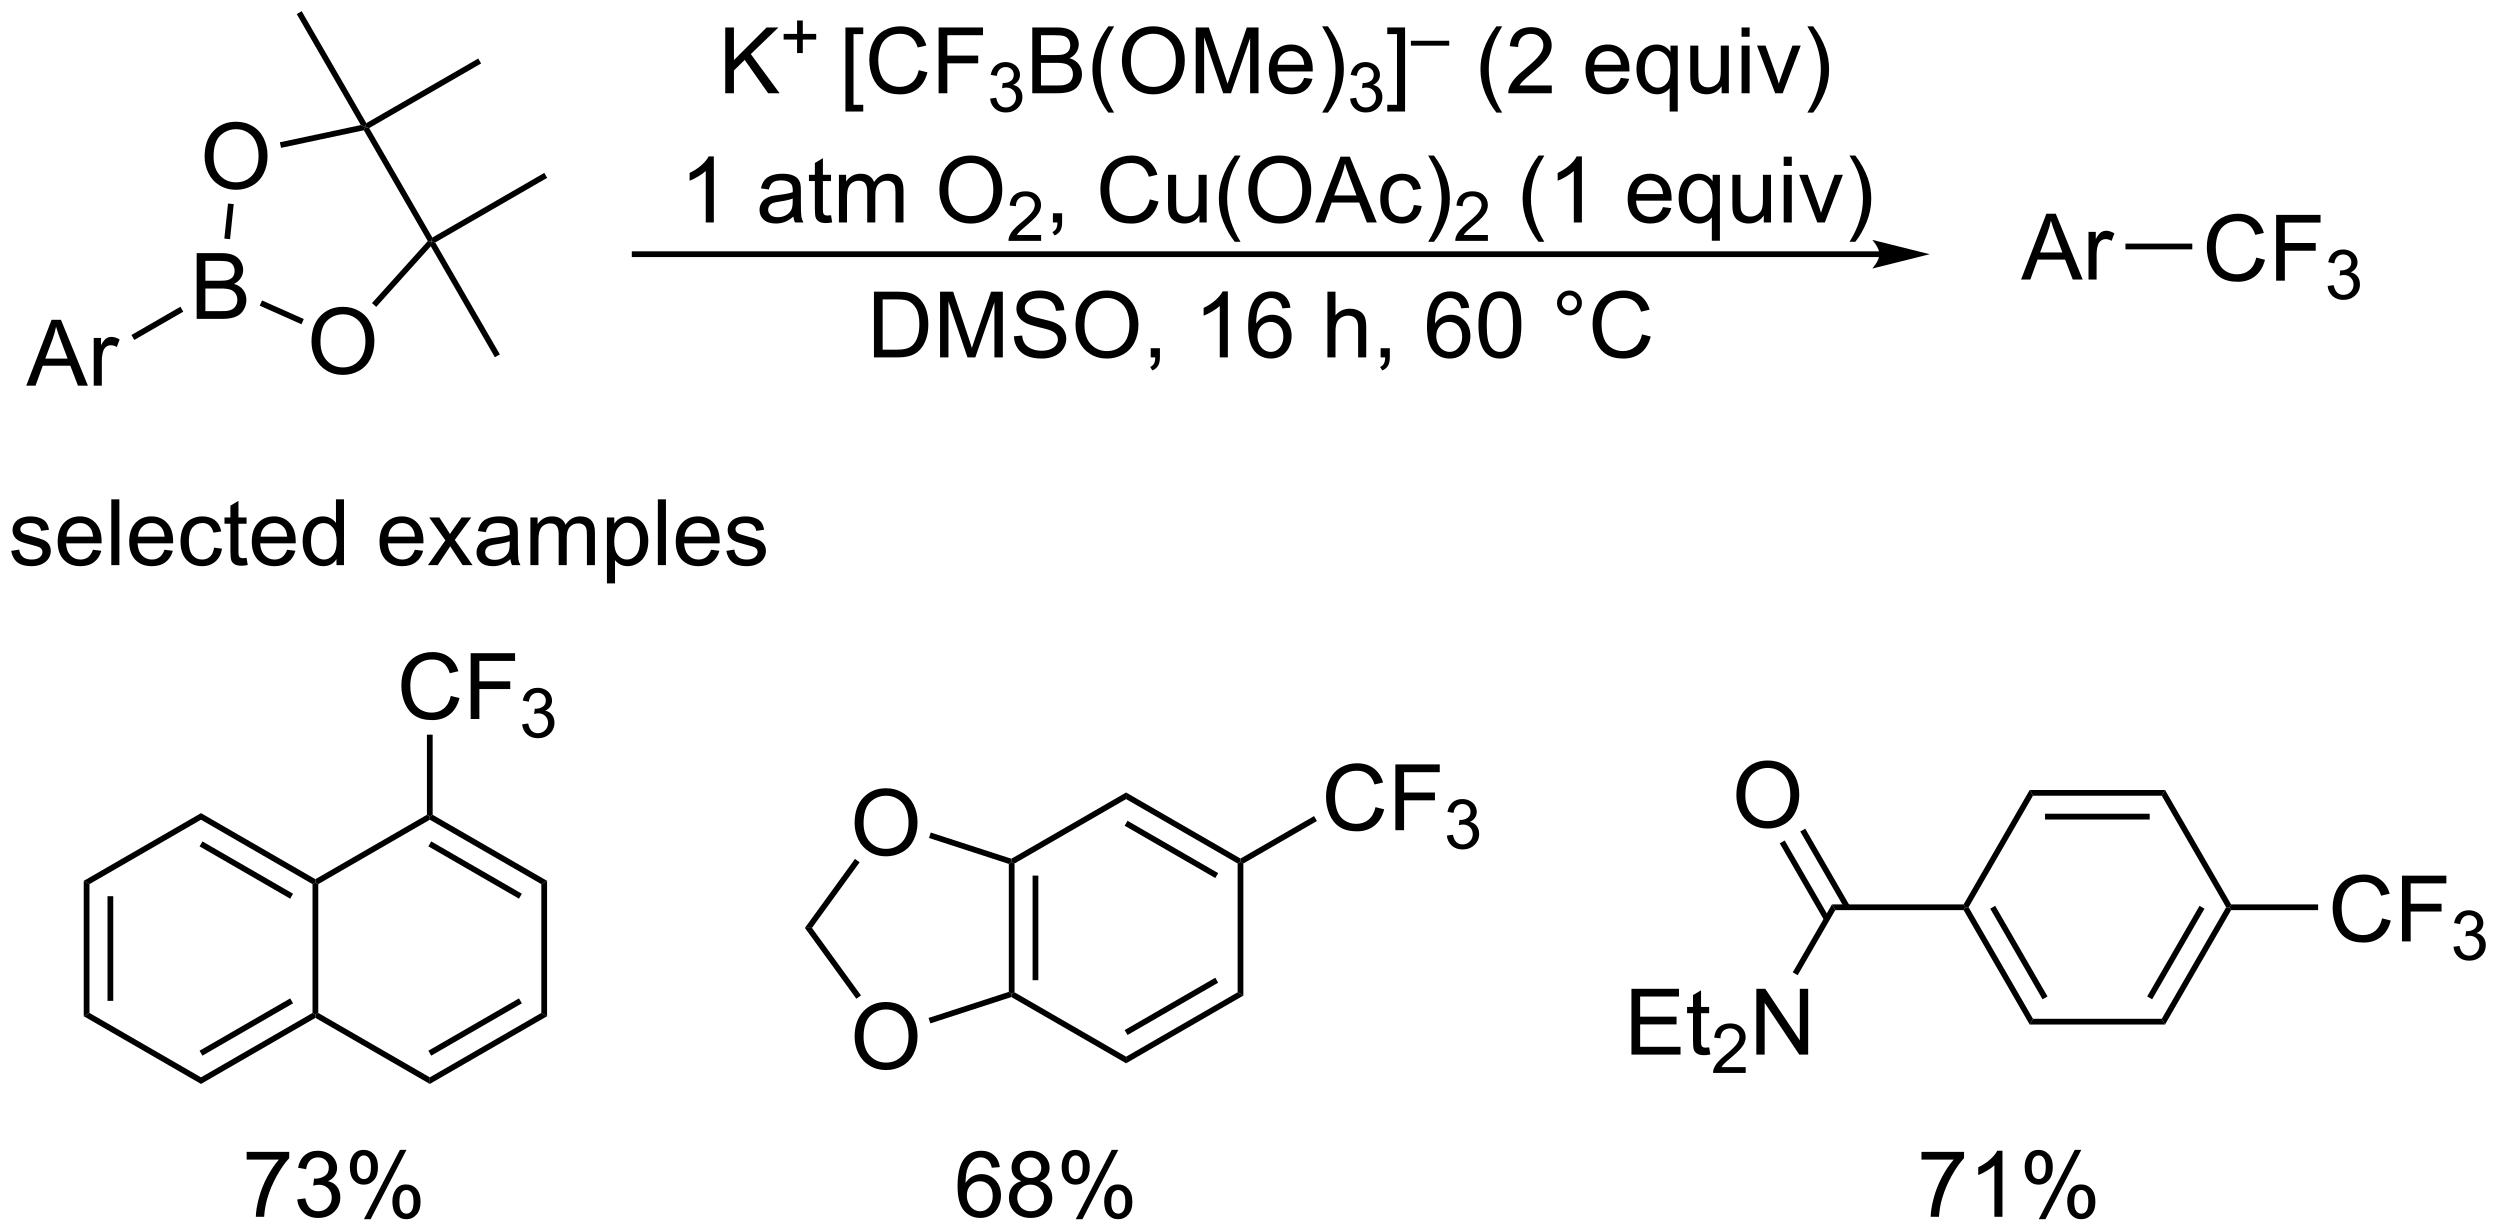 <?xml version="1.0" encoding="UTF-8"?>
<!DOCTYPE svg PUBLIC '-//W3C//DTD SVG 1.0//EN'
          'http://www.w3.org/TR/2001/REC-SVG-20010904/DTD/svg10.dtd'>
<svg stroke-dasharray="none" shape-rendering="auto" xmlns="http://www.w3.org/2000/svg" font-family="'Dialog'" text-rendering="auto" width="597" fill-opacity="1" color-interpolation="auto" color-rendering="auto" preserveAspectRatio="xMidYMid meet" font-size="12px" viewBox="0 0 597 294" fill="black" xmlns:xlink="http://www.w3.org/1999/xlink" stroke="black" image-rendering="auto" stroke-miterlimit="10" stroke-linecap="square" stroke-linejoin="miter" font-style="normal" stroke-width="1" height="294" stroke-dashoffset="0" font-weight="normal" stroke-opacity="1"
><!--Generated by the Batik Graphics2D SVG Generator--><defs id="genericDefs"
  /><g
  ><defs id="defs1"
    ><clipPath clipPathUnits="userSpaceOnUse" id="clipPath1"
      ><path d="M0.9 2.866 L224.492 2.866 L224.492 113.041 L0.9 113.041 L0.9 2.866 Z"
      /></clipPath
      ><clipPath clipPathUnits="userSpaceOnUse" id="clipPath2"
      ><path d="M114.169 121.747 L114.169 228.859 L331.545 228.859 L331.545 121.747 Z"
      /></clipPath
    ></defs
    ><g transform="scale(2.667,2.667) translate(-0.9,-2.866) matrix(1.029,0,0,1.029,-116.534,-122.363)"
    ><path d="M116.411 155.256 L118.611 149.53 L119.429 149.53 L121.773 155.256 L120.908 155.256 L120.242 153.522 L117.846 153.522 L117.218 155.256 L116.411 155.256 ZM118.064 152.905 L120.007 152.905 L119.408 151.319 Q119.135 150.595 119.002 150.131 Q118.892 150.681 118.695 151.225 L118.064 152.905 ZM122.281 155.256 L122.281 151.108 L122.913 151.108 L122.913 151.736 Q123.156 151.296 123.359 151.155 Q123.564 151.014 123.812 151.014 Q124.166 151.014 124.533 151.241 L124.291 151.892 Q124.033 151.741 123.775 151.741 Q123.546 151.741 123.361 151.879 Q123.179 152.017 123.101 152.264 Q122.984 152.639 122.984 153.085 L122.984 155.256 L122.281 155.256 Z" stroke="none" clip-path="url(#clipPath2)"
    /></g
    ><g transform="matrix(2.743,0,0,2.743,-313.159,-333.944)"
    ><path d="M131.289 149.506 L131.289 143.78 L133.438 143.78 Q134.094 143.78 134.49 143.954 Q134.888 144.126 135.112 144.488 Q135.336 144.85 135.336 145.244 Q135.336 145.611 135.136 145.936 Q134.938 146.259 134.537 146.46 Q135.055 146.611 135.334 146.978 Q135.615 147.345 135.615 147.845 Q135.615 148.249 135.443 148.595 Q135.274 148.939 135.024 149.126 Q134.774 149.314 134.396 149.41 Q134.021 149.506 133.474 149.506 L131.289 149.506 ZM132.047 146.186 L133.287 146.186 Q133.789 146.186 134.008 146.119 Q134.297 146.032 134.443 145.835 Q134.591 145.634 134.591 145.335 Q134.591 145.048 134.453 144.832 Q134.318 144.616 134.063 144.535 Q133.81 144.454 133.193 144.454 L132.047 144.454 L132.047 146.186 ZM132.047 148.829 L133.474 148.829 Q133.841 148.829 133.99 148.803 Q134.25 148.756 134.425 148.647 Q134.602 148.538 134.714 148.329 Q134.828 148.119 134.828 147.845 Q134.828 147.525 134.664 147.29 Q134.5 147.053 134.209 146.957 Q133.919 146.861 133.373 146.861 L132.047 146.861 L132.047 148.829 Z" stroke="none" clip-path="url(#clipPath2)"
    /></g
    ><g transform="matrix(2.743,0,0,2.743,-313.159,-333.944)"
    ><path d="M125.858 151.341 L125.608 150.908 L129.872 148.447 L130.122 148.88 Z" stroke="none" clip-path="url(#clipPath2)"
    /></g
    ><g transform="matrix(2.743,0,0,2.743,-313.159,-333.944)"
    ><path d="M141.285 151.495 Q141.285 150.068 142.05 149.263 Q142.816 148.456 144.027 148.456 Q144.819 148.456 145.454 148.836 Q146.092 149.214 146.425 149.891 Q146.761 150.568 146.761 151.427 Q146.761 152.3 146.41 152.987 Q146.058 153.675 145.412 154.029 Q144.769 154.383 144.022 154.383 Q143.214 154.383 142.576 153.992 Q141.941 153.599 141.613 152.925 Q141.285 152.248 141.285 151.495 ZM142.066 151.505 Q142.066 152.542 142.621 153.138 Q143.178 153.732 144.019 153.732 Q144.873 153.732 145.425 153.13 Q145.98 152.529 145.98 151.425 Q145.98 150.724 145.743 150.203 Q145.506 149.682 145.05 149.396 Q144.597 149.107 144.03 149.107 Q143.225 149.107 142.644 149.662 Q142.066 150.214 142.066 151.505 Z" stroke="none" clip-path="url(#clipPath2)"
    /></g
    ><g transform="matrix(2.743,0,0,2.743,-313.159,-333.944)"
    ><path d="M131.981 135.38 Q131.981 133.953 132.746 133.149 Q133.512 132.341 134.723 132.341 Q135.515 132.341 136.15 132.722 Q136.788 133.099 137.121 133.776 Q137.458 134.453 137.458 135.313 Q137.458 136.185 137.106 136.873 Q136.754 137.56 136.108 137.914 Q135.465 138.268 134.718 138.268 Q133.911 138.268 133.273 137.878 Q132.637 137.485 132.309 136.81 Q131.981 136.133 131.981 135.38 ZM132.762 135.391 Q132.762 136.427 133.317 137.024 Q133.874 137.617 134.715 137.617 Q135.57 137.617 136.121 137.016 Q136.676 136.414 136.676 135.31 Q136.676 134.61 136.439 134.089 Q136.202 133.568 135.746 133.281 Q135.293 132.992 134.726 132.992 Q133.921 132.992 133.34 133.547 Q132.762 134.099 132.762 135.391 Z" stroke="none" clip-path="url(#clipPath2)"
    /></g
    ><g transform="matrix(2.743,0,0,2.743,-313.159,-333.944)"
    ><path d="M136.777 148.357 L136.981 147.9 L140.613 149.518 L140.41 149.975 Z" stroke="none" clip-path="url(#clipPath2)"
    /></g
    ><g transform="matrix(2.743,0,0,2.743,-313.159,-333.944)"
    ><path d="M146.92 148.464 L146.548 148.13 L151.409 142.731 L151.717 142.763 L151.672 143.186 Z" stroke="none" clip-path="url(#clipPath2)"
    /></g
    ><g transform="matrix(2.743,0,0,2.743,-313.159,-333.944)"
    ><path d="M151.808 142.421 L151.717 142.763 L151.409 142.731 L145.841 133.086 L145.967 132.804 L146.308 132.895 Z" stroke="none" clip-path="url(#clipPath2)"
    /></g
    ><g transform="matrix(2.743,0,0,2.743,-313.159,-333.944)"
    ><path d="M145.578 132.631 L145.967 132.804 L145.841 133.086 L138.634 134.618 L138.53 134.129 Z" stroke="none" clip-path="url(#clipPath2)"
    /></g
    ><g transform="matrix(2.743,0,0,2.743,-313.159,-333.944)"
    ><path d="M134.018 139.462 L134.515 139.514 L134.195 142.566 L133.697 142.514 Z" stroke="none" clip-path="url(#clipPath2)"
    /></g
    ><g transform="matrix(2.743,0,0,2.743,-313.159,-333.944)"
    ><path d="M146.058 132.462 L145.967 132.804 L145.578 132.631 L140 122.969 L140.433 122.719 Z" stroke="none" clip-path="url(#clipPath2)"
    /></g
    ><g transform="matrix(2.743,0,0,2.743,-313.159,-333.944)"
    ><path d="M146.308 132.895 L145.967 132.804 L146.058 132.462 L155.801 126.837 L156.051 127.27 Z" stroke="none" clip-path="url(#clipPath2)"
    /></g
    ><g transform="matrix(2.743,0,0,2.743,-313.159,-333.944)"
    ><path d="M152.058 142.854 L151.717 142.763 L151.808 142.421 L161.551 136.796 L161.801 137.229 Z" stroke="none" clip-path="url(#clipPath2)"
    /></g
    ><g transform="matrix(2.743,0,0,2.743,-313.159,-333.944)"
    ><path d="M151.672 143.186 L151.717 142.763 L152.058 142.854 L157.683 152.597 L157.25 152.847 Z" stroke="none" clip-path="url(#clipPath2)"
    /></g
    ><g transform="matrix(2.743,0,0,2.743,-313.159,-333.944)"
    ><path d="M277.789 143.626 L169.42 143.626 L169.17 143.626 L169.17 144.126 L169.42 144.126 L277.789 144.126 L278.039 144.126 L278.039 143.626 L277.789 143.626 ZM282.164 143.876 L277.164 142.626 C277.164 142.626 277.789 143.329 277.789 143.876 C277.789 144.423 277.164 145.126 277.164 145.126 Z" stroke="none" clip-path="url(#clipPath2)"
    /></g
    ><g transform="matrix(2.743,0,0,2.743,-313.159,-333.944)"
    ><path d="M177.304 129.861 L177.304 124.134 L178.062 124.134 L178.062 126.973 L180.906 124.134 L181.934 124.134 L179.531 126.454 L182.038 129.861 L181.038 129.861 L178.999 126.962 L178.062 127.876 L178.062 129.861 L177.304 129.861 Z" stroke="none" clip-path="url(#clipPath2)"
    /></g
    ><g transform="matrix(2.743,0,0,2.743,-313.159,-333.944)"
    ><path d="M183.558 126.365 L183.558 125.188 L182.388 125.188 L182.388 124.695 L183.558 124.695 L183.558 123.528 L184.056 123.528 L184.056 124.695 L185.224 124.695 L185.224 125.188 L184.056 125.188 L184.056 126.365 L183.558 126.365 Z" stroke="none" clip-path="url(#clipPath2)"
    /></g
    ><g transform="matrix(2.743,0,0,2.743,-313.159,-333.944)"
    ><path d="M187.769 131.452 L187.769 124.134 L189.319 124.134 L189.319 124.715 L188.472 124.715 L188.472 130.869 L189.319 130.869 L189.319 131.452 L187.769 131.452 ZM194.151 127.853 L194.909 128.043 Q194.672 128.978 194.052 129.47 Q193.432 129.96 192.539 129.96 Q191.612 129.96 191.031 129.582 Q190.453 129.204 190.148 128.491 Q189.846 127.775 189.846 126.954 Q189.846 126.059 190.187 125.395 Q190.531 124.728 191.161 124.382 Q191.791 124.035 192.549 124.035 Q193.409 124.035 193.994 124.473 Q194.58 124.91 194.812 125.704 L194.065 125.879 Q193.867 125.254 193.487 124.97 Q193.109 124.684 192.534 124.684 Q191.875 124.684 191.429 125.001 Q190.987 125.316 190.807 125.85 Q190.627 126.384 190.627 126.949 Q190.627 127.681 190.841 128.225 Q191.054 128.77 191.502 129.04 Q191.953 129.309 192.476 129.309 Q193.112 129.309 193.552 128.941 Q193.994 128.574 194.151 127.853 ZM195.881 129.861 L195.881 124.134 L199.746 124.134 L199.746 124.809 L196.639 124.809 L196.639 126.582 L199.327 126.582 L199.327 127.259 L196.639 127.259 L196.639 129.861 L195.881 129.861 Z" stroke="none" clip-path="url(#clipPath2)"
    /></g
    ><g transform="matrix(2.743,0,0,2.743,-313.159,-333.944)"
    ><path d="M200.364 130.326 L200.891 130.256 Q200.983 130.705 201.2 130.902 Q201.418 131.099 201.733 131.099 Q202.104 131.099 202.36 130.842 Q202.618 130.584 202.618 130.203 Q202.618 129.84 202.379 129.605 Q202.143 129.369 201.776 129.369 Q201.627 129.369 201.405 129.428 L201.463 128.965 Q201.516 128.97 201.547 128.97 Q201.885 128.97 202.155 128.795 Q202.424 128.619 202.424 128.252 Q202.424 127.963 202.227 127.773 Q202.031 127.582 201.721 127.582 Q201.412 127.582 201.207 127.775 Q201.002 127.969 200.944 128.355 L200.416 128.262 Q200.514 127.73 200.856 127.439 Q201.2 127.148 201.709 127.148 Q202.061 127.148 202.356 127.299 Q202.653 127.449 202.809 127.711 Q202.965 127.971 202.965 128.263 Q202.965 128.543 202.815 128.771 Q202.666 129 202.373 129.135 Q202.754 129.222 202.965 129.5 Q203.176 129.775 203.176 130.191 Q203.176 130.754 202.766 131.146 Q202.356 131.537 201.729 131.537 Q201.164 131.537 200.789 131.201 Q200.416 130.863 200.364 130.326 Z" stroke="none" clip-path="url(#clipPath2)"
    /></g
    ><g transform="matrix(2.743,0,0,2.743,-313.159,-333.944)"
    ><path d="M204.035 129.861 L204.035 124.134 L206.183 124.134 Q206.839 124.134 207.235 124.309 Q207.633 124.481 207.857 124.843 Q208.081 125.204 208.081 125.598 Q208.081 125.965 207.881 126.29 Q207.683 126.613 207.282 126.814 Q207.8 126.965 208.079 127.332 Q208.36 127.699 208.36 128.199 Q208.36 128.603 208.188 128.949 Q208.019 129.293 207.769 129.481 Q207.519 129.668 207.141 129.764 Q206.766 129.861 206.219 129.861 L204.035 129.861 ZM204.792 126.54 L206.032 126.54 Q206.535 126.54 206.753 126.473 Q207.042 126.387 207.188 126.189 Q207.337 125.988 207.337 125.689 Q207.337 125.402 207.199 125.186 Q207.063 124.97 206.808 124.889 Q206.555 124.809 205.938 124.809 L204.792 124.809 L204.792 126.54 ZM204.792 129.184 L206.219 129.184 Q206.587 129.184 206.735 129.158 Q206.995 129.111 207.17 129.001 Q207.347 128.892 207.459 128.684 Q207.574 128.473 207.574 128.199 Q207.574 127.879 207.41 127.645 Q207.245 127.408 206.954 127.311 Q206.665 127.215 206.118 127.215 L204.792 127.215 L204.792 129.184 ZM210.657 131.546 Q210.074 130.811 209.67 129.827 Q209.269 128.84 209.269 127.785 Q209.269 126.856 209.571 126.004 Q209.923 125.017 210.657 124.035 L211.16 124.035 Q210.688 124.848 210.535 125.197 Q210.298 125.736 210.16 126.322 Q209.993 127.051 209.993 127.79 Q209.993 129.668 211.16 131.546 L210.657 131.546 ZM211.837 127.072 Q211.837 125.645 212.602 124.84 Q213.368 124.033 214.579 124.033 Q215.37 124.033 216.006 124.413 Q216.644 124.79 216.977 125.468 Q217.313 126.145 217.313 127.004 Q217.313 127.876 216.962 128.564 Q216.61 129.251 215.964 129.606 Q215.321 129.96 214.574 129.96 Q213.766 129.96 213.128 129.569 Q212.493 129.176 212.165 128.501 Q211.837 127.824 211.837 127.072 ZM212.618 127.082 Q212.618 128.119 213.173 128.715 Q213.73 129.309 214.571 129.309 Q215.425 129.309 215.977 128.707 Q216.532 128.106 216.532 127.001 Q216.532 126.301 216.295 125.78 Q216.058 125.259 215.602 124.973 Q215.149 124.684 214.581 124.684 Q213.777 124.684 213.196 125.238 Q212.618 125.79 212.618 127.082 ZM218.265 129.861 L218.265 124.134 L219.406 124.134 L220.762 128.189 Q220.95 128.754 221.036 129.035 Q221.132 128.723 221.34 128.119 L222.71 124.134 L223.731 124.134 L223.731 129.861 L222.999 129.861 L222.999 125.066 L221.335 129.861 L220.653 129.861 L218.997 124.986 L218.997 129.861 L218.265 129.861 ZM227.702 128.525 L228.429 128.613 Q228.257 129.251 227.791 129.603 Q227.327 129.954 226.606 129.954 Q225.695 129.954 225.161 129.395 Q224.63 128.832 224.63 127.822 Q224.63 126.775 225.169 126.197 Q225.708 125.618 226.567 125.618 Q227.398 125.618 227.924 126.186 Q228.452 126.751 228.452 127.777 Q228.452 127.84 228.45 127.965 L225.356 127.965 Q225.395 128.65 225.742 129.014 Q226.09 129.376 226.609 129.376 Q226.997 129.376 227.27 129.173 Q227.544 128.97 227.702 128.525 ZM225.395 127.387 L227.71 127.387 Q227.663 126.863 227.445 126.603 Q227.109 126.197 226.575 126.197 Q226.09 126.197 225.76 126.522 Q225.429 126.845 225.395 127.387 ZM229.774 131.546 L229.269 131.546 Q230.438 129.668 230.438 127.79 Q230.438 127.056 230.269 126.332 Q230.136 125.746 229.899 125.207 Q229.745 124.856 229.269 124.035 L229.774 124.035 Q230.508 125.017 230.86 126.004 Q231.16 126.856 231.16 127.785 Q231.16 128.84 230.756 129.827 Q230.352 130.811 229.774 131.546 Z" stroke="none" clip-path="url(#clipPath2)"
    /></g
    ><g transform="matrix(2.743,0,0,2.743,-313.159,-333.944)"
    ><path d="M231.701 130.326 L232.228 130.256 Q232.32 130.705 232.536 130.902 Q232.755 131.099 233.07 131.099 Q233.441 131.099 233.697 130.842 Q233.954 130.584 233.954 130.203 Q233.954 129.84 233.716 129.605 Q233.48 129.369 233.113 129.369 Q232.964 129.369 232.742 129.428 L232.8 128.965 Q232.853 128.97 232.884 128.97 Q233.222 128.97 233.492 128.795 Q233.761 128.619 233.761 128.252 Q233.761 127.963 233.564 127.773 Q233.369 127.582 233.058 127.582 Q232.749 127.582 232.544 127.775 Q232.339 127.969 232.281 128.355 L231.753 128.262 Q231.851 127.73 232.193 127.439 Q232.536 127.148 233.046 127.148 Q233.398 127.148 233.693 127.299 Q233.99 127.449 234.146 127.711 Q234.302 127.971 234.302 128.263 Q234.302 128.543 234.152 128.771 Q234.003 129 233.71 129.135 Q234.091 129.222 234.302 129.5 Q234.513 129.775 234.513 130.191 Q234.513 130.754 234.103 131.146 Q233.693 131.537 233.066 131.537 Q232.501 131.537 232.126 131.201 Q231.753 130.863 231.701 130.326 Z" stroke="none" clip-path="url(#clipPath2)"
    /></g
    ><g transform="matrix(2.743,0,0,2.743,-313.159,-333.944)"
    ><path d="M236.489 131.452 L234.939 131.452 L234.939 130.869 L235.786 130.869 L235.786 124.715 L234.939 124.715 L234.939 124.134 L236.489 124.134 L236.489 131.452 Z" stroke="none" clip-path="url(#clipPath2)"
    /></g
    ><g transform="matrix(2.743,0,0,2.743,-313.159,-333.944)"
    ><path d="M236.996 125.719 L236.996 125.293 L240.334 125.293 L240.334 125.719 L236.996 125.719 Z" stroke="none" clip-path="url(#clipPath2)"
    /></g
    ><g transform="matrix(2.743,0,0,2.743,-313.159,-333.944)"
    ><path d="M244.44 131.546 Q243.857 130.811 243.453 129.827 Q243.052 128.84 243.052 127.785 Q243.052 126.856 243.354 126.004 Q243.706 125.017 244.44 124.035 L244.943 124.035 Q244.471 124.848 244.318 125.197 Q244.081 125.736 243.943 126.322 Q243.776 127.051 243.776 127.79 Q243.776 129.668 244.943 131.546 L244.44 131.546 ZM249.26 129.184 L249.26 129.861 L245.474 129.861 Q245.466 129.606 245.557 129.371 Q245.701 128.986 246.018 128.611 Q246.339 128.236 246.94 127.743 Q247.872 126.978 248.201 126.53 Q248.529 126.082 248.529 125.684 Q248.529 125.267 248.229 124.981 Q247.932 124.691 247.451 124.691 Q246.943 124.691 246.638 124.996 Q246.333 125.301 246.331 125.84 L245.607 125.767 Q245.682 124.957 246.167 124.535 Q246.651 124.111 247.466 124.111 Q248.292 124.111 248.771 124.569 Q249.252 125.025 249.252 125.699 Q249.252 126.043 249.112 126.376 Q248.971 126.707 248.643 127.074 Q248.318 127.441 247.56 128.082 Q246.927 128.613 246.747 128.803 Q246.568 128.994 246.451 129.184 L249.26 129.184 ZM255.271 128.525 L255.997 128.613 Q255.826 129.251 255.359 129.603 Q254.896 129.954 254.174 129.954 Q253.263 129.954 252.729 129.395 Q252.198 128.832 252.198 127.822 Q252.198 126.775 252.737 126.197 Q253.276 125.618 254.135 125.618 Q254.966 125.618 255.492 126.186 Q256.021 126.751 256.021 127.777 Q256.021 127.84 256.018 127.965 L252.924 127.965 Q252.964 128.65 253.31 129.014 Q253.659 129.376 254.177 129.376 Q254.565 129.376 254.839 129.173 Q255.112 128.97 255.271 128.525 ZM252.964 127.387 L255.279 127.387 Q255.232 126.863 255.013 126.603 Q254.677 126.197 254.143 126.197 Q253.659 126.197 253.328 126.522 Q252.997 126.845 252.964 127.387 ZM259.525 131.452 L259.525 129.418 Q259.361 129.65 259.066 129.803 Q258.772 129.954 258.439 129.954 Q257.702 129.954 257.168 129.366 Q256.634 128.775 256.634 127.746 Q256.634 127.121 256.85 126.626 Q257.069 126.129 257.48 125.874 Q257.892 125.618 258.384 125.618 Q259.155 125.618 259.595 126.267 L259.595 125.712 L260.228 125.712 L260.228 131.452 L259.525 131.452 ZM257.358 127.775 Q257.358 128.574 257.694 128.975 Q258.03 129.376 258.499 129.376 Q258.947 129.376 259.269 128.996 Q259.595 128.613 259.595 127.837 Q259.595 127.009 259.254 126.593 Q258.913 126.173 258.452 126.173 Q257.993 126.173 257.676 126.561 Q257.358 126.949 257.358 127.775 ZM264.049 129.861 L264.049 129.251 Q263.565 129.954 262.732 129.954 Q262.365 129.954 262.047 129.814 Q261.729 129.673 261.573 129.46 Q261.419 129.246 261.357 128.939 Q261.315 128.731 261.315 128.283 L261.315 125.712 L262.018 125.712 L262.018 128.012 Q262.018 128.564 262.06 128.754 Q262.128 129.033 262.341 129.191 Q262.557 129.348 262.872 129.348 Q263.19 129.348 263.466 129.186 Q263.745 129.025 263.859 128.746 Q263.974 128.465 263.974 127.934 L263.974 125.712 L264.677 125.712 L264.677 129.861 L264.049 129.861 ZM265.783 124.941 L265.783 124.134 L266.486 124.134 L266.486 124.941 L265.783 124.941 ZM265.783 129.861 L265.783 125.712 L266.486 125.712 L266.486 129.861 L265.783 129.861 ZM268.708 129.861 L267.13 125.712 L267.872 125.712 L268.763 128.197 Q268.909 128.598 269.029 129.033 Q269.122 128.704 269.292 128.244 L270.214 125.712 L270.935 125.712 L269.365 129.861 L268.708 129.861 ZM272.018 131.546 L271.513 131.546 Q272.682 129.668 272.682 127.79 Q272.682 127.056 272.513 126.332 Q272.38 125.746 272.143 125.207 Q271.99 124.856 271.513 124.035 L272.018 124.035 Q272.753 125.017 273.104 126.004 Q273.404 126.856 273.404 127.785 Q273.404 128.84 273 129.827 Q272.596 130.811 272.018 131.546 Z" stroke="none" clip-path="url(#clipPath2)"
    /></g
    ><g transform="matrix(2.743,0,0,2.743,-313.159,-333.944)"
    ><path d="M176.311 141.111 L175.608 141.111 L175.608 136.629 Q175.353 136.871 174.941 137.113 Q174.53 137.356 174.202 137.478 L174.202 136.798 Q174.79 136.52 175.231 136.126 Q175.673 135.731 175.858 135.361 L176.311 135.361 L176.311 141.111 ZM183.236 140.598 Q182.845 140.931 182.483 141.069 Q182.124 141.204 181.71 141.204 Q181.025 141.204 180.657 140.871 Q180.29 140.535 180.29 140.017 Q180.29 139.712 180.428 139.46 Q180.569 139.207 180.793 139.056 Q181.017 138.902 181.298 138.824 Q181.506 138.77 181.923 138.72 Q182.775 138.619 183.178 138.478 Q183.181 138.332 183.181 138.293 Q183.181 137.863 182.983 137.689 Q182.712 137.449 182.181 137.449 Q181.686 137.449 181.449 137.624 Q181.212 137.798 181.1 138.238 L180.413 138.145 Q180.506 137.704 180.72 137.434 Q180.936 137.16 181.342 137.014 Q181.749 136.869 182.282 136.869 Q182.814 136.869 183.144 136.994 Q183.478 137.119 183.634 137.309 Q183.79 137.496 183.853 137.785 Q183.889 137.965 183.889 138.434 L183.889 139.371 Q183.889 140.353 183.934 140.613 Q183.978 140.871 184.111 141.111 L183.376 141.111 Q183.267 140.892 183.236 140.598 ZM183.178 139.027 Q182.796 139.184 182.03 139.293 Q181.595 139.356 181.415 139.434 Q181.236 139.512 181.137 139.663 Q181.04 139.814 181.04 139.996 Q181.04 140.277 181.254 140.465 Q181.467 140.652 181.876 140.652 Q182.282 140.652 182.598 140.475 Q182.915 140.298 183.064 139.988 Q183.178 139.751 183.178 139.285 L183.178 139.027 ZM186.513 140.481 L186.615 141.103 Q186.318 141.165 186.083 141.165 Q185.701 141.165 185.49 141.046 Q185.279 140.923 185.193 140.725 Q185.107 140.527 185.107 139.895 L185.107 137.509 L184.591 137.509 L184.591 136.962 L185.107 136.962 L185.107 135.934 L185.807 135.512 L185.807 136.962 L186.513 136.962 L186.513 137.509 L185.807 137.509 L185.807 139.934 Q185.807 140.236 185.844 140.322 Q185.88 140.408 185.964 140.46 Q186.049 140.509 186.206 140.509 Q186.323 140.509 186.513 140.481 ZM187.202 141.111 L187.202 136.962 L187.829 136.962 L187.829 137.543 Q188.025 137.238 188.348 137.053 Q188.673 136.869 189.087 136.869 Q189.548 136.869 189.842 137.061 Q190.139 137.251 190.259 137.595 Q190.751 136.869 191.54 136.869 Q192.157 136.869 192.488 137.21 Q192.822 137.551 192.822 138.262 L192.822 141.111 L192.124 141.111 L192.124 138.496 Q192.124 138.074 192.053 137.889 Q191.986 137.704 191.806 137.593 Q191.626 137.478 191.384 137.478 Q190.947 137.478 190.657 137.77 Q190.369 138.059 190.369 138.699 L190.369 141.111 L189.665 141.111 L189.665 138.415 Q189.665 137.947 189.494 137.712 Q189.322 137.478 188.931 137.478 Q188.634 137.478 188.381 137.634 Q188.131 137.79 188.017 138.093 Q187.905 138.392 187.905 138.957 L187.905 141.111 L187.202 141.111 ZM195.948 138.322 Q195.948 136.895 196.714 136.09 Q197.479 135.283 198.69 135.283 Q199.482 135.283 200.117 135.663 Q200.755 136.04 201.089 136.718 Q201.424 137.395 201.424 138.254 Q201.424 139.126 201.073 139.814 Q200.721 140.501 200.076 140.856 Q199.432 141.21 198.685 141.21 Q197.878 141.21 197.24 140.819 Q196.604 140.426 196.276 139.751 Q195.948 139.074 195.948 138.322 ZM196.729 138.332 Q196.729 139.369 197.284 139.965 Q197.841 140.559 198.682 140.559 Q199.536 140.559 200.089 139.957 Q200.643 139.356 200.643 138.251 Q200.643 137.551 200.406 137.03 Q200.169 136.509 199.714 136.223 Q199.26 135.934 198.693 135.934 Q197.888 135.934 197.307 136.488 Q196.729 137.04 196.729 138.332 Z" stroke="none" clip-path="url(#clipPath2)"
    /></g
    ><g transform="matrix(2.743,0,0,2.743,-313.159,-333.944)"
    ><path d="M204.804 142.203 L204.804 142.711 L201.964 142.711 Q201.958 142.519 202.027 142.344 Q202.134 142.054 202.372 141.773 Q202.613 141.492 203.064 141.123 Q203.763 140.549 204.009 140.213 Q204.255 139.877 204.255 139.578 Q204.255 139.265 204.03 139.05 Q203.808 138.834 203.447 138.834 Q203.066 138.834 202.837 139.062 Q202.609 139.291 202.607 139.695 L202.064 139.64 Q202.12 139.033 202.484 138.717 Q202.847 138.398 203.458 138.398 Q204.077 138.398 204.437 138.742 Q204.798 139.084 204.798 139.59 Q204.798 139.847 204.693 140.097 Q204.587 140.345 204.341 140.621 Q204.097 140.896 203.529 141.377 Q203.054 141.775 202.919 141.918 Q202.785 142.06 202.697 142.203 L204.804 142.203 Z" stroke="none" clip-path="url(#clipPath2)"
    /></g
    ><g transform="matrix(2.743,0,0,2.743,-313.159,-333.944)"
    ><path d="M205.83 141.111 L205.83 140.309 L206.632 140.309 L206.632 141.111 Q206.632 141.553 206.476 141.824 Q206.32 142.095 205.979 142.244 L205.784 141.944 Q206.007 141.845 206.112 141.655 Q206.219 141.468 206.229 141.111 L205.83 141.111 ZM214.268 139.103 L215.026 139.293 Q214.789 140.228 214.169 140.72 Q213.549 141.21 212.656 141.21 Q211.729 141.21 211.148 140.832 Q210.57 140.454 210.265 139.741 Q209.963 139.025 209.963 138.204 Q209.963 137.309 210.304 136.645 Q210.648 135.978 211.278 135.631 Q211.909 135.285 212.666 135.285 Q213.526 135.285 214.112 135.723 Q214.698 136.16 214.929 136.954 L214.182 137.129 Q213.984 136.504 213.604 136.22 Q213.226 135.934 212.651 135.934 Q211.992 135.934 211.547 136.251 Q211.104 136.566 210.924 137.1 Q210.744 137.634 210.744 138.199 Q210.744 138.931 210.958 139.475 Q211.172 140.02 211.619 140.29 Q212.07 140.559 212.594 140.559 Q213.229 140.559 213.669 140.191 Q214.112 139.824 214.268 139.103 ZM218.59 141.111 L218.59 140.501 Q218.105 141.204 217.272 141.204 Q216.905 141.204 216.587 141.064 Q216.269 140.923 216.113 140.71 Q215.959 140.496 215.897 140.189 Q215.855 139.981 215.855 139.533 L215.855 136.962 L216.558 136.962 L216.558 139.262 Q216.558 139.814 216.6 140.004 Q216.668 140.283 216.881 140.441 Q217.097 140.598 217.412 140.598 Q217.73 140.598 218.006 140.436 Q218.285 140.275 218.399 139.996 Q218.514 139.715 218.514 139.184 L218.514 136.962 L219.217 136.962 L219.217 141.111 L218.59 141.111 ZM221.664 142.796 Q221.08 142.061 220.677 141.077 Q220.276 140.09 220.276 139.035 Q220.276 138.106 220.578 137.254 Q220.929 136.267 221.664 135.285 L222.166 135.285 Q221.695 136.098 221.541 136.447 Q221.304 136.986 221.166 137.572 Q221 138.301 221 139.04 Q221 140.918 222.166 142.796 L221.664 142.796 ZM222.844 138.322 Q222.844 136.895 223.609 136.09 Q224.375 135.283 225.586 135.283 Q226.377 135.283 227.013 135.663 Q227.651 136.04 227.984 136.718 Q228.32 137.395 228.32 138.254 Q228.32 139.126 227.969 139.814 Q227.617 140.501 226.971 140.856 Q226.328 141.21 225.58 141.21 Q224.773 141.21 224.135 140.819 Q223.5 140.426 223.172 139.751 Q222.844 139.074 222.844 138.322 ZM223.625 138.332 Q223.625 139.369 224.179 139.965 Q224.737 140.559 225.578 140.559 Q226.432 140.559 226.984 139.957 Q227.539 139.356 227.539 138.251 Q227.539 137.551 227.302 137.03 Q227.065 136.509 226.609 136.223 Q226.156 135.934 225.588 135.934 Q224.784 135.934 224.203 136.488 Q223.625 137.04 223.625 138.332 ZM228.665 141.111 L230.866 135.384 L231.683 135.384 L234.027 141.111 L233.162 141.111 L232.496 139.376 L230.1 139.376 L229.472 141.111 L228.665 141.111 ZM230.319 138.759 L232.261 138.759 L231.662 137.173 Q231.389 136.449 231.256 135.986 Q231.147 136.535 230.949 137.079 L230.319 138.759 ZM237.248 139.59 L237.941 139.681 Q237.827 140.395 237.36 140.801 Q236.894 141.204 236.215 141.204 Q235.363 141.204 234.845 140.647 Q234.327 140.09 234.327 139.051 Q234.327 138.379 234.548 137.876 Q234.772 137.371 235.228 137.121 Q235.683 136.869 236.217 136.869 Q236.894 136.869 237.324 137.21 Q237.754 137.551 237.873 138.181 L237.191 138.285 Q237.092 137.869 236.845 137.658 Q236.597 137.447 236.246 137.447 Q235.715 137.447 235.381 137.827 Q235.05 138.207 235.05 139.033 Q235.05 139.869 235.371 140.249 Q235.691 140.626 236.207 140.626 Q236.621 140.626 236.897 140.374 Q237.175 140.119 237.248 139.59 ZM239.004 142.796 L238.498 142.796 Q239.668 140.918 239.668 139.04 Q239.668 138.306 239.498 137.582 Q239.366 136.996 239.129 136.457 Q238.975 136.106 238.498 135.285 L239.004 135.285 Q239.738 136.267 240.09 137.254 Q240.389 138.106 240.389 139.035 Q240.389 140.09 239.985 141.077 Q239.582 142.061 239.004 142.796 Z" stroke="none" clip-path="url(#clipPath2)"
    /></g
    ><g transform="matrix(2.743,0,0,2.743,-313.159,-333.944)"
    ><path d="M243.7 142.203 L243.7 142.711 L240.86 142.711 Q240.854 142.519 240.922 142.344 Q241.03 142.054 241.268 141.773 Q241.508 141.492 241.959 141.123 Q242.659 140.549 242.905 140.213 Q243.151 139.877 243.151 139.578 Q243.151 139.265 242.926 139.05 Q242.703 138.834 242.342 138.834 Q241.961 138.834 241.733 139.062 Q241.504 139.291 241.502 139.695 L240.959 139.64 Q241.016 139.033 241.379 138.717 Q241.743 138.398 242.354 138.398 Q242.973 138.398 243.332 138.742 Q243.694 139.084 243.694 139.59 Q243.694 139.847 243.588 140.097 Q243.483 140.345 243.237 140.621 Q242.993 140.896 242.424 141.377 Q241.95 141.775 241.815 141.918 Q241.68 142.06 241.592 142.203 L243.7 142.203 Z" stroke="none" clip-path="url(#clipPath2)"
    /></g
    ><g transform="matrix(2.743,0,0,2.743,-313.159,-333.944)"
    ><path d="M248.11 142.796 Q247.527 142.061 247.123 141.077 Q246.722 140.09 246.722 139.035 Q246.722 138.106 247.024 137.254 Q247.376 136.267 248.11 135.285 L248.613 135.285 Q248.141 136.098 247.988 136.447 Q247.751 136.986 247.613 137.572 Q247.446 138.301 247.446 139.04 Q247.446 140.918 248.613 142.796 L248.11 142.796 ZM251.883 141.111 L251.18 141.111 L251.18 136.629 Q250.925 136.871 250.514 137.113 Q250.102 137.356 249.774 137.478 L249.774 136.798 Q250.363 136.52 250.803 136.126 Q251.245 135.731 251.43 135.361 L251.883 135.361 L251.883 141.111 ZM258.941 139.775 L259.667 139.863 Q259.495 140.501 259.029 140.853 Q258.566 141.204 257.844 141.204 Q256.933 141.204 256.399 140.645 Q255.868 140.082 255.868 139.072 Q255.868 138.025 256.407 137.447 Q256.946 136.869 257.805 136.869 Q258.636 136.869 259.162 137.436 Q259.691 138.001 259.691 139.027 Q259.691 139.09 259.688 139.215 L256.594 139.215 Q256.634 139.9 256.98 140.264 Q257.329 140.626 257.847 140.626 Q258.235 140.626 258.509 140.423 Q258.782 140.22 258.941 139.775 ZM256.634 138.637 L258.949 138.637 Q258.902 138.113 258.683 137.853 Q258.347 137.447 257.813 137.447 Q257.329 137.447 256.998 137.772 Q256.667 138.095 256.634 138.637 ZM263.195 142.702 L263.195 140.668 Q263.031 140.9 262.736 141.053 Q262.442 141.204 262.109 141.204 Q261.372 141.204 260.838 140.616 Q260.304 140.025 260.304 138.996 Q260.304 138.371 260.52 137.876 Q260.739 137.379 261.15 137.124 Q261.562 136.869 262.054 136.869 Q262.825 136.869 263.265 137.517 L263.265 136.962 L263.898 136.962 L263.898 142.702 L263.195 142.702 ZM261.028 139.025 Q261.028 139.824 261.364 140.225 Q261.7 140.626 262.169 140.626 Q262.617 140.626 262.94 140.246 Q263.265 139.863 263.265 139.087 Q263.265 138.259 262.924 137.843 Q262.583 137.423 262.122 137.423 Q261.663 137.423 261.346 137.811 Q261.028 138.199 261.028 139.025 ZM267.719 141.111 L267.719 140.501 Q267.235 141.204 266.402 141.204 Q266.034 141.204 265.717 141.064 Q265.399 140.923 265.243 140.71 Q265.089 140.496 265.027 140.189 Q264.985 139.981 264.985 139.533 L264.985 136.962 L265.688 136.962 L265.688 139.262 Q265.688 139.814 265.73 140.004 Q265.798 140.283 266.011 140.441 Q266.227 140.598 266.542 140.598 Q266.86 140.598 267.136 140.436 Q267.415 140.275 267.529 139.996 Q267.644 139.715 267.644 139.184 L267.644 136.962 L268.347 136.962 L268.347 141.111 L267.719 141.111 ZM269.452 136.191 L269.452 135.384 L270.156 135.384 L270.156 136.191 L269.452 136.191 ZM269.452 141.111 L269.452 136.962 L270.156 136.962 L270.156 141.111 L269.452 141.111 ZM272.378 141.111 L270.8 136.962 L271.542 136.962 L272.433 139.447 Q272.579 139.848 272.699 140.283 Q272.792 139.954 272.962 139.494 L273.884 136.962 L274.605 136.962 L273.034 141.111 L272.378 141.111 ZM275.688 142.796 L275.183 142.796 Q276.352 140.918 276.352 139.04 Q276.352 138.306 276.183 137.582 Q276.05 136.996 275.813 136.457 Q275.659 136.106 275.183 135.285 L275.688 135.285 Q276.423 136.267 276.774 137.254 Q277.074 138.106 277.074 139.035 Q277.074 140.09 276.67 141.077 Q276.266 142.061 275.688 142.796 Z" stroke="none" clip-path="url(#clipPath2)"
    /></g
    ><g transform="matrix(2.743,0,0,2.743,-313.159,-333.944)"
    ><path d="M190.251 152.861 L190.251 147.134 L192.225 147.134 Q192.892 147.134 193.243 147.215 Q193.735 147.329 194.084 147.626 Q194.537 148.009 194.761 148.606 Q194.985 149.199 194.985 149.965 Q194.985 150.619 194.832 151.124 Q194.681 151.626 194.441 151.957 Q194.204 152.285 193.92 152.475 Q193.639 152.665 193.238 152.764 Q192.837 152.861 192.319 152.861 L190.251 152.861 ZM191.009 152.184 L192.233 152.184 Q192.798 152.184 193.121 152.079 Q193.444 151.973 193.634 151.783 Q193.905 151.512 194.053 151.059 Q194.204 150.603 194.204 149.954 Q194.204 149.056 193.91 148.574 Q193.616 148.09 193.194 147.926 Q192.889 147.809 192.212 147.809 L191.009 147.809 L191.009 152.184 ZM196.005 152.861 L196.005 147.134 L197.145 147.134 L198.502 151.189 Q198.69 151.754 198.776 152.035 Q198.872 151.723 199.08 151.119 L200.45 147.134 L201.471 147.134 L201.471 152.861 L200.739 152.861 L200.739 148.066 L199.075 152.861 L198.393 152.861 L196.737 147.986 L196.737 152.861 L196.005 152.861 ZM202.435 151.02 L203.151 150.957 Q203.2 151.387 203.385 151.663 Q203.573 151.939 203.963 152.108 Q204.354 152.277 204.841 152.277 Q205.276 152.277 205.607 152.15 Q205.94 152.02 206.101 151.796 Q206.263 151.572 206.263 151.306 Q206.263 151.035 206.107 150.835 Q205.95 150.634 205.591 150.496 Q205.362 150.408 204.573 150.218 Q203.784 150.027 203.466 149.861 Q203.057 149.645 202.854 149.327 Q202.653 149.009 202.653 148.613 Q202.653 148.181 202.898 147.803 Q203.145 147.426 203.617 147.231 Q204.091 147.035 204.669 147.035 Q205.307 147.035 205.791 147.241 Q206.278 147.447 206.539 147.845 Q206.802 148.244 206.823 148.746 L206.096 148.801 Q206.036 148.259 205.698 147.983 Q205.362 147.704 204.7 147.704 Q204.013 147.704 203.698 147.957 Q203.385 148.207 203.385 148.564 Q203.385 148.871 203.607 149.072 Q203.825 149.27 204.75 149.481 Q205.674 149.689 206.018 149.845 Q206.518 150.074 206.755 150.428 Q206.994 150.783 206.994 151.244 Q206.994 151.699 206.732 152.106 Q206.471 152.509 205.979 152.736 Q205.489 152.96 204.877 152.96 Q204.099 152.96 203.573 152.733 Q203.049 152.504 202.75 152.051 Q202.45 151.595 202.435 151.02 ZM207.799 150.072 Q207.799 148.645 208.565 147.84 Q209.33 147.033 210.541 147.033 Q211.333 147.033 211.968 147.413 Q212.607 147.79 212.94 148.468 Q213.276 149.145 213.276 150.004 Q213.276 150.876 212.924 151.564 Q212.573 152.251 211.927 152.606 Q211.284 152.96 210.536 152.96 Q209.729 152.96 209.091 152.569 Q208.455 152.176 208.127 151.501 Q207.799 150.824 207.799 150.072 ZM208.58 150.082 Q208.58 151.119 209.135 151.715 Q209.692 152.309 210.534 152.309 Q211.388 152.309 211.94 151.707 Q212.494 151.106 212.494 150.001 Q212.494 149.301 212.257 148.78 Q212.02 148.259 211.565 147.973 Q211.112 147.684 210.544 147.684 Q209.739 147.684 209.159 148.238 Q208.58 148.79 208.58 150.082 ZM214.345 152.861 L214.345 152.059 L215.147 152.059 L215.147 152.861 Q215.147 153.303 214.991 153.574 Q214.834 153.845 214.493 153.994 L214.298 153.694 Q214.522 153.595 214.626 153.405 Q214.733 153.218 214.743 152.861 L214.345 152.861 ZM221.061 152.861 L220.358 152.861 L220.358 148.379 Q220.103 148.621 219.691 148.863 Q219.28 149.106 218.952 149.228 L218.952 148.548 Q219.54 148.27 219.98 147.876 Q220.423 147.481 220.608 147.111 L221.061 147.111 L221.061 152.861 ZM226.51 148.535 L225.81 148.59 Q225.716 148.176 225.544 147.988 Q225.26 147.689 224.841 147.689 Q224.505 147.689 224.252 147.876 Q223.919 148.119 223.726 148.585 Q223.536 149.048 223.528 149.908 Q223.784 149.52 224.151 149.332 Q224.518 149.145 224.919 149.145 Q225.622 149.145 226.117 149.663 Q226.612 150.181 226.612 151.001 Q226.612 151.54 226.377 152.004 Q226.145 152.465 225.739 152.712 Q225.333 152.96 224.817 152.96 Q223.94 152.96 223.385 152.314 Q222.83 151.665 222.83 150.181 Q222.83 148.52 223.442 147.767 Q223.979 147.111 224.885 147.111 Q225.56 147.111 225.992 147.491 Q226.424 147.869 226.51 148.535 ZM223.638 151.004 Q223.638 151.369 223.791 151.702 Q223.948 152.033 224.224 152.207 Q224.502 152.379 224.807 152.379 Q225.252 152.379 225.573 152.02 Q225.893 151.66 225.893 151.043 Q225.893 150.449 225.575 150.108 Q225.26 149.767 224.778 149.767 Q224.302 149.767 223.968 150.108 Q223.638 150.449 223.638 151.004 ZM229.729 152.861 L229.729 147.134 L230.432 147.134 L230.432 149.189 Q230.924 148.619 231.674 148.619 Q232.135 148.619 232.474 148.801 Q232.815 148.981 232.961 149.301 Q233.107 149.621 233.107 150.231 L233.107 152.861 L232.403 152.861 L232.403 150.231 Q232.403 149.704 232.174 149.465 Q231.948 149.223 231.528 149.223 Q231.216 149.223 230.94 149.387 Q230.666 149.548 230.549 149.827 Q230.432 150.103 230.432 150.59 L230.432 152.861 L229.729 152.861 ZM234.36 152.861 L234.36 152.059 L235.162 152.059 L235.162 152.861 Q235.162 153.303 235.006 153.574 Q234.85 153.845 234.509 153.994 L234.314 153.694 Q234.537 153.595 234.642 153.405 Q234.748 153.218 234.759 152.861 L234.36 152.861 ZM242.077 148.535 L241.376 148.59 Q241.282 148.176 241.11 147.988 Q240.827 147.689 240.407 147.689 Q240.071 147.689 239.819 147.876 Q239.485 148.119 239.293 148.585 Q239.103 149.048 239.095 149.908 Q239.35 149.52 239.717 149.332 Q240.084 149.145 240.485 149.145 Q241.189 149.145 241.683 149.663 Q242.178 150.181 242.178 151.001 Q242.178 151.54 241.944 152.004 Q241.712 152.465 241.306 152.712 Q240.899 152.96 240.384 152.96 Q239.506 152.96 238.952 152.314 Q238.397 151.665 238.397 150.181 Q238.397 148.52 239.009 147.767 Q239.545 147.111 240.452 147.111 Q241.126 147.111 241.558 147.491 Q241.991 147.869 242.077 148.535 ZM239.204 151.004 Q239.204 151.369 239.358 151.702 Q239.514 152.033 239.79 152.207 Q240.069 152.379 240.373 152.379 Q240.819 152.379 241.139 152.02 Q241.459 151.66 241.459 151.043 Q241.459 150.449 241.142 150.108 Q240.827 149.767 240.345 149.767 Q239.868 149.767 239.535 150.108 Q239.204 150.449 239.204 151.004 ZM242.877 150.035 Q242.877 149.02 243.086 148.402 Q243.294 147.783 243.705 147.447 Q244.119 147.111 244.744 147.111 Q245.205 147.111 245.552 147.296 Q245.901 147.481 246.127 147.832 Q246.354 148.181 246.482 148.684 Q246.612 149.184 246.612 150.035 Q246.612 151.043 246.403 151.663 Q246.198 152.283 245.784 152.621 Q245.372 152.96 244.744 152.96 Q243.916 152.96 243.442 152.363 Q242.877 151.65 242.877 150.035 ZM243.599 150.035 Q243.599 151.447 243.929 151.913 Q244.26 152.379 244.744 152.379 Q245.229 152.379 245.557 151.91 Q245.888 151.441 245.888 150.035 Q245.888 148.621 245.557 148.158 Q245.229 147.691 244.737 147.691 Q244.252 147.691 243.963 148.103 Q243.599 148.626 243.599 150.035 ZM249.716 148.119 Q249.716 147.668 250.034 147.353 Q250.354 147.035 250.799 147.035 Q251.252 147.035 251.567 147.353 Q251.885 147.668 251.885 148.119 Q251.885 148.566 251.565 148.887 Q251.247 149.204 250.799 149.204 Q250.354 149.204 250.034 148.889 Q249.716 148.572 249.716 148.119 ZM250.143 148.119 Q250.143 148.392 250.336 148.585 Q250.528 148.777 250.802 148.777 Q251.073 148.777 251.265 148.585 Q251.458 148.392 251.458 148.119 Q251.458 147.845 251.265 147.652 Q251.073 147.457 250.802 147.457 Q250.528 147.457 250.336 147.652 Q250.143 147.845 250.143 148.119 ZM257.118 150.853 L257.876 151.043 Q257.639 151.978 257.019 152.47 Q256.399 152.96 255.506 152.96 Q254.579 152.96 253.998 152.582 Q253.42 152.204 253.116 151.491 Q252.814 150.775 252.814 149.954 Q252.814 149.059 253.155 148.395 Q253.498 147.728 254.129 147.381 Q254.759 147.035 255.517 147.035 Q256.376 147.035 256.962 147.473 Q257.548 147.91 257.78 148.704 L257.032 148.879 Q256.834 148.254 256.454 147.97 Q256.077 147.684 255.501 147.684 Q254.842 147.684 254.397 148.001 Q253.954 148.316 253.774 148.85 Q253.595 149.384 253.595 149.949 Q253.595 150.681 253.808 151.225 Q254.022 151.77 254.47 152.04 Q254.92 152.309 255.444 152.309 Q256.079 152.309 256.519 151.941 Q256.962 151.574 257.118 150.853 Z" stroke="none" clip-path="url(#clipPath2)"
    /></g
    ><g transform="matrix(2.743,0,0,2.743,-313.159,-333.944)"
    ><path d="M115.141 169.702 L115.837 169.592 Q115.894 170.012 116.162 170.236 Q116.431 170.457 116.91 170.457 Q117.394 170.457 117.629 170.259 Q117.863 170.061 117.863 169.796 Q117.863 169.559 117.657 169.421 Q117.511 169.327 116.938 169.184 Q116.165 168.988 115.865 168.845 Q115.566 168.702 115.412 168.452 Q115.259 168.199 115.259 167.894 Q115.259 167.616 115.384 167.381 Q115.511 167.144 115.73 166.988 Q115.894 166.866 116.178 166.782 Q116.462 166.699 116.785 166.699 Q117.274 166.699 117.641 166.84 Q118.011 166.98 118.186 167.22 Q118.363 167.459 118.431 167.863 L117.743 167.957 Q117.696 167.637 117.47 167.457 Q117.246 167.277 116.837 167.277 Q116.352 167.277 116.144 167.439 Q115.938 167.597 115.938 167.811 Q115.938 167.949 116.024 168.059 Q116.11 168.171 116.293 168.246 Q116.399 168.285 116.915 168.426 Q117.66 168.624 117.954 168.751 Q118.251 168.879 118.418 169.121 Q118.587 169.363 118.587 169.722 Q118.587 170.074 118.381 170.384 Q118.175 170.694 117.787 170.866 Q117.402 171.035 116.915 171.035 Q116.105 171.035 115.681 170.699 Q115.259 170.363 115.141 169.702 ZM122.261 169.605 L122.988 169.694 Q122.816 170.332 122.35 170.684 Q121.886 171.035 121.165 171.035 Q120.254 171.035 119.72 170.475 Q119.188 169.913 119.188 168.902 Q119.188 167.855 119.727 167.277 Q120.266 166.699 121.126 166.699 Q121.957 166.699 122.483 167.267 Q123.011 167.832 123.011 168.858 Q123.011 168.921 123.009 169.046 L119.915 169.046 Q119.954 169.73 120.3 170.095 Q120.649 170.457 121.168 170.457 Q121.556 170.457 121.829 170.254 Q122.102 170.051 122.261 169.605 ZM119.954 168.467 L122.269 168.467 Q122.222 167.944 122.004 167.684 Q121.668 167.277 121.134 167.277 Q120.649 167.277 120.319 167.603 Q119.988 167.926 119.954 168.467 ZM123.856 170.941 L123.856 165.215 L124.559 165.215 L124.559 170.941 L123.856 170.941 ZM128.488 169.605 L129.214 169.694 Q129.042 170.332 128.576 170.684 Q128.113 171.035 127.391 171.035 Q126.48 171.035 125.946 170.475 Q125.415 169.913 125.415 168.902 Q125.415 167.855 125.954 167.277 Q126.493 166.699 127.352 166.699 Q128.183 166.699 128.709 167.267 Q129.238 167.832 129.238 168.858 Q129.238 168.921 129.235 169.046 L126.141 169.046 Q126.181 169.73 126.527 170.095 Q126.876 170.457 127.394 170.457 Q127.782 170.457 128.056 170.254 Q128.329 170.051 128.488 169.605 ZM126.181 168.467 L128.496 168.467 Q128.449 167.944 128.23 167.684 Q127.894 167.277 127.36 167.277 Q126.876 167.277 126.545 167.603 Q126.214 167.926 126.181 168.467 ZM132.804 169.421 L133.497 169.512 Q133.382 170.225 132.916 170.631 Q132.45 171.035 131.77 171.035 Q130.919 171.035 130.401 170.478 Q129.882 169.921 129.882 168.881 Q129.882 168.209 130.104 167.707 Q130.328 167.202 130.783 166.952 Q131.239 166.699 131.773 166.699 Q132.45 166.699 132.88 167.04 Q133.31 167.381 133.429 168.012 L132.747 168.116 Q132.648 167.699 132.401 167.488 Q132.153 167.277 131.802 167.277 Q131.27 167.277 130.937 167.657 Q130.606 168.038 130.606 168.863 Q130.606 169.699 130.927 170.079 Q131.247 170.457 131.763 170.457 Q132.177 170.457 132.453 170.204 Q132.731 169.949 132.804 169.421 ZM135.632 170.311 L135.734 170.934 Q135.437 170.996 135.203 170.996 Q134.82 170.996 134.609 170.876 Q134.398 170.754 134.312 170.556 Q134.226 170.358 134.226 169.725 L134.226 167.34 L133.71 167.34 L133.71 166.793 L134.226 166.793 L134.226 165.764 L134.927 165.342 L134.927 166.793 L135.632 166.793 L135.632 167.34 L134.927 167.34 L134.927 169.764 Q134.927 170.066 134.963 170.152 Q135 170.238 135.083 170.29 Q135.169 170.34 135.325 170.34 Q135.442 170.34 135.632 170.311 ZM139.16 169.605 L139.886 169.694 Q139.714 170.332 139.248 170.684 Q138.785 171.035 138.063 171.035 Q137.152 171.035 136.618 170.475 Q136.087 169.913 136.087 168.902 Q136.087 167.855 136.626 167.277 Q137.165 166.699 138.024 166.699 Q138.855 166.699 139.381 167.267 Q139.91 167.832 139.91 168.858 Q139.91 168.921 139.907 169.046 L136.813 169.046 Q136.852 169.73 137.199 170.095 Q137.548 170.457 138.066 170.457 Q138.454 170.457 138.727 170.254 Q139.001 170.051 139.16 169.605 ZM136.852 168.467 L139.167 168.467 Q139.121 167.944 138.902 167.684 Q138.566 167.277 138.032 167.277 Q137.548 167.277 137.217 167.603 Q136.886 167.926 136.852 168.467 ZM143.46 170.941 L143.46 170.418 Q143.067 171.035 142.302 171.035 Q141.804 171.035 141.388 170.762 Q140.974 170.488 140.744 169.999 Q140.515 169.506 140.515 168.871 Q140.515 168.249 140.721 167.743 Q140.929 167.238 141.343 166.97 Q141.757 166.699 142.27 166.699 Q142.645 166.699 142.937 166.858 Q143.231 167.014 143.414 167.269 L143.414 165.215 L144.114 165.215 L144.114 170.941 L143.46 170.941 ZM141.239 168.871 Q141.239 169.668 141.575 170.064 Q141.911 170.457 142.367 170.457 Q142.828 170.457 143.151 170.079 Q143.474 169.702 143.474 168.928 Q143.474 168.077 143.145 167.678 Q142.817 167.28 142.335 167.28 Q141.867 167.28 141.552 167.663 Q141.239 168.046 141.239 168.871 ZM150.281 169.605 L151.007 169.694 Q150.835 170.332 150.369 170.684 Q149.906 171.035 149.185 171.035 Q148.273 171.035 147.739 170.475 Q147.208 169.913 147.208 168.902 Q147.208 167.855 147.747 167.277 Q148.286 166.699 149.145 166.699 Q149.976 166.699 150.502 167.267 Q151.031 167.832 151.031 168.858 Q151.031 168.921 151.028 169.046 L147.935 169.046 Q147.974 169.73 148.32 170.095 Q148.669 170.457 149.187 170.457 Q149.575 170.457 149.849 170.254 Q150.122 170.051 150.281 169.605 ZM147.974 168.467 L150.289 168.467 Q150.242 167.944 150.023 167.684 Q149.687 167.277 149.153 167.277 Q148.669 167.277 148.338 167.603 Q148.007 167.926 147.974 168.467 ZM151.423 170.941 L152.938 168.785 L151.535 166.793 L152.415 166.793 L153.05 167.764 Q153.23 168.043 153.339 168.23 Q153.511 167.972 153.657 167.772 L154.355 166.793 L155.196 166.793 L153.761 168.746 L155.306 170.941 L154.441 170.941 L153.589 169.652 L153.363 169.303 L152.274 170.941 L151.423 170.941 ZM158.597 170.428 Q158.207 170.762 157.845 170.9 Q157.485 171.035 157.071 171.035 Q156.386 171.035 156.019 170.702 Q155.652 170.366 155.652 169.847 Q155.652 169.543 155.79 169.29 Q155.931 169.038 156.155 168.887 Q156.379 168.733 156.66 168.655 Q156.868 168.6 157.285 168.551 Q158.136 168.449 158.54 168.309 Q158.542 168.163 158.542 168.124 Q158.542 167.694 158.345 167.519 Q158.074 167.28 157.542 167.28 Q157.048 167.28 156.811 167.454 Q156.574 167.629 156.462 168.069 L155.774 167.975 Q155.868 167.535 156.082 167.264 Q156.298 166.991 156.704 166.845 Q157.11 166.699 157.644 166.699 Q158.175 166.699 158.506 166.824 Q158.839 166.949 158.996 167.139 Q159.152 167.327 159.214 167.616 Q159.251 167.796 159.251 168.264 L159.251 169.202 Q159.251 170.184 159.295 170.444 Q159.339 170.702 159.472 170.941 L158.738 170.941 Q158.629 170.722 158.597 170.428 ZM158.54 168.858 Q158.157 169.014 157.392 169.124 Q156.957 169.186 156.777 169.264 Q156.597 169.342 156.498 169.493 Q156.402 169.644 156.402 169.827 Q156.402 170.108 156.615 170.296 Q156.829 170.483 157.238 170.483 Q157.644 170.483 157.959 170.306 Q158.277 170.129 158.425 169.819 Q158.54 169.582 158.54 169.116 L158.54 168.858 ZM160.341 170.941 L160.341 166.793 L160.968 166.793 L160.968 167.374 Q161.164 167.069 161.487 166.884 Q161.812 166.699 162.226 166.699 Q162.687 166.699 162.981 166.892 Q163.278 167.082 163.398 167.426 Q163.89 166.699 164.679 166.699 Q165.296 166.699 165.627 167.04 Q165.96 167.381 165.96 168.092 L165.96 170.941 L165.263 170.941 L165.263 168.327 Q165.263 167.905 165.192 167.72 Q165.125 167.535 164.945 167.423 Q164.765 167.309 164.523 167.309 Q164.085 167.309 163.796 167.6 Q163.507 167.889 163.507 168.53 L163.507 170.941 L162.804 170.941 L162.804 168.246 Q162.804 167.777 162.632 167.543 Q162.46 167.309 162.07 167.309 Q161.773 167.309 161.52 167.465 Q161.27 167.621 161.156 167.923 Q161.044 168.222 161.044 168.788 L161.044 170.941 L160.341 170.941 ZM167.005 172.532 L167.005 166.793 L167.645 166.793 L167.645 167.332 Q167.872 167.014 168.156 166.858 Q168.442 166.699 168.849 166.699 Q169.38 166.699 169.786 166.972 Q170.192 167.246 170.398 167.743 Q170.606 168.241 170.606 168.834 Q170.606 169.472 170.377 169.983 Q170.148 170.491 169.713 170.764 Q169.278 171.035 168.796 171.035 Q168.445 171.035 168.166 170.887 Q167.888 170.738 167.708 170.512 L167.708 172.532 L167.005 172.532 ZM167.64 168.889 Q167.64 169.691 167.963 170.074 Q168.289 170.457 168.75 170.457 Q169.218 170.457 169.552 170.061 Q169.888 169.663 169.888 168.832 Q169.888 168.038 169.56 167.644 Q169.234 167.249 168.781 167.249 Q168.333 167.249 167.987 167.671 Q167.64 168.09 167.64 168.889 ZM171.438 170.941 L171.438 165.215 L172.142 165.215 L172.142 170.941 L171.438 170.941 ZM176.07 169.605 L176.796 169.694 Q176.625 170.332 176.158 170.684 Q175.695 171.035 174.974 171.035 Q174.062 171.035 173.528 170.475 Q172.997 169.913 172.997 168.902 Q172.997 167.855 173.536 167.277 Q174.075 166.699 174.935 166.699 Q175.765 166.699 176.291 167.267 Q176.82 167.832 176.82 168.858 Q176.82 168.921 176.817 169.046 L173.724 169.046 Q173.763 169.73 174.109 170.095 Q174.458 170.457 174.976 170.457 Q175.364 170.457 175.638 170.254 Q175.911 170.051 176.07 169.605 ZM173.763 168.467 L176.078 168.467 Q176.031 167.944 175.812 167.684 Q175.476 167.277 174.942 167.277 Q174.458 167.277 174.127 167.603 Q173.796 167.926 173.763 168.467 ZM177.399 169.702 L178.095 169.592 Q178.152 170.012 178.42 170.236 Q178.688 170.457 179.167 170.457 Q179.652 170.457 179.886 170.259 Q180.121 170.061 180.121 169.796 Q180.121 169.559 179.915 169.421 Q179.769 169.327 179.196 169.184 Q178.423 168.988 178.123 168.845 Q177.824 168.702 177.67 168.452 Q177.517 168.199 177.517 167.894 Q177.517 167.616 177.642 167.381 Q177.769 167.144 177.988 166.988 Q178.152 166.866 178.436 166.782 Q178.72 166.699 179.042 166.699 Q179.532 166.699 179.899 166.84 Q180.269 166.98 180.444 167.22 Q180.621 167.459 180.688 167.863 L180.001 167.957 Q179.954 167.637 179.727 167.457 Q179.504 167.277 179.095 167.277 Q178.61 167.277 178.402 167.439 Q178.196 167.597 178.196 167.811 Q178.196 167.949 178.282 168.059 Q178.368 168.171 178.55 168.246 Q178.657 168.285 179.173 168.426 Q179.917 168.624 180.212 168.751 Q180.509 168.879 180.675 169.121 Q180.845 169.363 180.845 169.722 Q180.845 170.074 180.639 170.384 Q180.433 170.694 180.045 170.866 Q179.66 171.035 179.173 171.035 Q178.363 171.035 177.938 170.699 Q177.517 170.363 177.399 169.702 Z" stroke="none" clip-path="url(#clipPath2)"
    /></g
    ><g transform="matrix(2.743,0,0,2.743,-313.159,-333.944)"
    ><path d="M290.119 146.077 L292.319 140.35 L293.137 140.35 L295.481 146.077 L294.616 146.077 L293.949 144.342 L291.554 144.342 L290.926 146.077 L290.119 146.077 ZM291.772 143.725 L293.715 143.725 L293.116 142.139 Q292.843 141.415 292.71 140.952 Q292.601 141.501 292.403 142.046 L291.772 143.725 ZM295.988 146.077 L295.988 141.928 L296.621 141.928 L296.621 142.556 Q296.863 142.116 297.067 141.975 Q297.272 141.834 297.52 141.834 Q297.874 141.834 298.241 142.061 L297.999 142.712 Q297.741 142.561 297.483 142.561 Q297.254 142.561 297.069 142.699 Q296.887 142.837 296.809 143.084 Q296.692 143.459 296.692 143.905 L296.692 146.077 L295.988 146.077 Z" stroke="none" clip-path="url(#clipPath2)"
    /></g
    ><g transform="matrix(2.743,0,0,2.743,-313.159,-333.944)"
    ><path d="M310.593 144.169 L311.351 144.359 Q311.114 145.294 310.494 145.786 Q309.874 146.276 308.981 146.276 Q308.054 146.276 307.473 145.898 Q306.895 145.52 306.59 144.807 Q306.288 144.091 306.288 143.27 Q306.288 142.375 306.629 141.711 Q306.973 141.044 307.603 140.697 Q308.233 140.351 308.991 140.351 Q309.851 140.351 310.437 140.789 Q311.022 141.226 311.254 142.02 L310.507 142.195 Q310.309 141.57 309.929 141.286 Q309.551 141 308.976 141 Q308.317 141 307.871 141.317 Q307.429 141.632 307.249 142.166 Q307.069 142.7 307.069 143.265 Q307.069 143.997 307.283 144.541 Q307.496 145.086 307.944 145.356 Q308.395 145.625 308.918 145.625 Q309.554 145.625 309.994 145.257 Q310.437 144.89 310.593 144.169 ZM312.323 146.177 L312.323 140.45 L316.188 140.45 L316.188 141.125 L313.081 141.125 L313.081 142.898 L315.769 142.898 L315.769 143.575 L313.081 143.575 L313.081 146.177 L312.323 146.177 Z" stroke="none" clip-path="url(#clipPath2)"
    /></g
    ><g transform="matrix(2.743,0,0,2.743,-313.159,-333.944)"
    ><path d="M316.805 146.642 L317.333 146.572 Q317.425 147.021 317.642 147.218 Q317.86 147.415 318.175 147.415 Q318.546 147.415 318.802 147.158 Q319.059 146.9 319.059 146.519 Q319.059 146.156 318.821 145.921 Q318.585 145.685 318.218 145.685 Q318.069 145.685 317.847 145.744 L317.905 145.281 Q317.958 145.286 317.989 145.286 Q318.327 145.286 318.597 145.111 Q318.866 144.935 318.866 144.568 Q318.866 144.279 318.669 144.089 Q318.474 143.898 318.163 143.898 Q317.854 143.898 317.649 144.091 Q317.444 144.285 317.386 144.671 L316.858 144.577 Q316.956 144.046 317.298 143.755 Q317.642 143.464 318.151 143.464 Q318.503 143.464 318.798 143.615 Q319.095 143.765 319.251 144.027 Q319.407 144.286 319.407 144.579 Q319.407 144.859 319.257 145.087 Q319.108 145.316 318.815 145.451 Q319.196 145.538 319.407 145.816 Q319.618 146.091 319.618 146.507 Q319.618 147.07 319.208 147.462 Q318.798 147.853 318.171 147.853 Q317.606 147.853 317.231 147.517 Q316.858 147.179 316.805 146.642 Z" stroke="none" clip-path="url(#clipPath2)"
    /></g
    ><g transform="matrix(2.743,0,0,2.743,-313.159,-333.944)"
    ><path d="M299.205 143.452 L299.205 142.952 L305.023 142.952 L305.023 143.452 Z" stroke="none" clip-path="url(#clipPath2)"
    /></g
    ><g transform="matrix(2.743,0,0,2.743,-313.159,-333.944)"
    ><path d="M121.456 198.427 L121.956 198.716 L121.956 209.927 L121.456 210.216 ZM123.526 199.767 L123.526 208.876 L124.026 208.876 L124.026 199.767 Z" stroke="none" clip-path="url(#clipPath2)"
    /></g
    ><g transform="matrix(2.743,0,0,2.743,-313.159,-333.944)"
    ><path d="M121.456 210.216 L121.956 209.927 L131.665 215.533 L131.665 216.11 Z" stroke="none" clip-path="url(#clipPath2)"
    /></g
    ><g transform="matrix(2.743,0,0,2.743,-313.159,-333.944)"
    ><path d="M131.665 216.11 L131.665 215.533 L141.374 209.927 L141.624 210.072 L141.624 210.36 ZM131.79 213.648 L139.679 209.093 L139.429 208.66 L131.54 213.215 Z" stroke="none" clip-path="url(#clipPath2)"
    /></g
    ><g transform="matrix(2.743,0,0,2.743,-313.159,-333.944)"
    ><path d="M141.874 209.927 L141.624 210.072 L141.374 209.927 L141.374 198.716 L141.624 198.572 L141.874 198.716 Z" stroke="none" clip-path="url(#clipPath2)"
    /></g
    ><g transform="matrix(2.743,0,0,2.743,-313.159,-333.944)"
    ><path d="M141.624 198.283 L141.624 198.572 L141.374 198.716 L131.665 193.11 L131.665 192.533 ZM139.679 199.55 L131.79 194.995 L131.54 195.428 L139.429 199.983 Z" stroke="none" clip-path="url(#clipPath2)"
    /></g
    ><g transform="matrix(2.743,0,0,2.743,-313.159,-333.944)"
    ><path d="M131.665 192.533 L131.665 193.11 L121.956 198.716 L121.456 198.427 Z" stroke="none" clip-path="url(#clipPath2)"
    /></g
    ><g transform="matrix(2.743,0,0,2.743,-313.159,-333.944)"
    ><path d="M141.624 210.36 L141.624 210.072 L141.874 209.927 L151.584 215.533 L151.584 216.11 Z" stroke="none" clip-path="url(#clipPath2)"
    /></g
    ><g transform="matrix(2.743,0,0,2.743,-313.159,-333.944)"
    ><path d="M151.584 216.11 L151.584 215.533 L161.293 209.927 L161.793 210.216 ZM151.709 213.648 L159.598 209.093 L159.348 208.66 L151.459 213.215 Z" stroke="none" clip-path="url(#clipPath2)"
    /></g
    ><g transform="matrix(2.743,0,0,2.743,-313.159,-333.944)"
    ><path d="M161.793 210.216 L161.293 209.927 L161.293 198.716 L161.793 198.427 Z" stroke="none" clip-path="url(#clipPath2)"
    /></g
    ><g transform="matrix(2.743,0,0,2.743,-313.159,-333.944)"
    ><path d="M161.793 198.427 L161.293 198.716 L151.584 193.11 L151.584 192.822 L151.834 192.677 ZM159.598 199.55 L151.709 194.995 L151.459 195.428 L159.348 199.983 Z" stroke="none" clip-path="url(#clipPath2)"
    /></g
    ><g transform="matrix(2.743,0,0,2.743,-313.159,-333.944)"
    ><path d="M151.334 192.677 L151.584 192.822 L151.584 193.11 L141.874 198.716 L141.624 198.572 L141.624 198.283 Z" stroke="none" clip-path="url(#clipPath2)"
    /></g
    ><g transform="matrix(2.743,0,0,2.743,-313.159,-333.944)"
    ><path d="M153.412 182.329 L154.169 182.519 Q153.933 183.454 153.313 183.946 Q152.693 184.435 151.8 184.435 Q150.873 184.435 150.292 184.058 Q149.714 183.68 149.409 182.967 Q149.107 182.251 149.107 181.43 Q149.107 180.534 149.448 179.87 Q149.792 179.204 150.422 178.857 Q151.052 178.511 151.81 178.511 Q152.669 178.511 153.256 178.948 Q153.841 179.386 154.073 180.18 L153.326 180.355 Q153.128 179.73 152.748 179.446 Q152.37 179.159 151.794 179.159 Q151.136 179.159 150.69 179.477 Q150.248 179.792 150.068 180.326 Q149.888 180.86 149.888 181.425 Q149.888 182.157 150.102 182.701 Q150.315 183.245 150.763 183.516 Q151.214 183.784 151.737 183.784 Q152.373 183.784 152.813 183.417 Q153.256 183.05 153.412 182.329 ZM155.142 184.337 L155.142 178.61 L159.007 178.61 L159.007 179.284 L155.9 179.284 L155.9 181.058 L158.588 181.058 L158.588 181.735 L155.9 181.735 L155.9 184.337 L155.142 184.337 Z" stroke="none" clip-path="url(#clipPath2)"
    /></g
    ><g transform="matrix(2.743,0,0,2.743,-313.159,-333.944)"
    ><path d="M159.625 184.802 L160.152 184.731 Q160.244 185.181 160.46 185.378 Q160.679 185.575 160.994 185.575 Q161.365 185.575 161.621 185.317 Q161.879 185.06 161.879 184.679 Q161.879 184.315 161.64 184.081 Q161.404 183.845 161.037 183.845 Q160.888 183.845 160.666 183.903 L160.724 183.44 Q160.777 183.446 160.808 183.446 Q161.146 183.446 161.416 183.27 Q161.685 183.095 161.685 182.727 Q161.685 182.438 161.488 182.249 Q161.292 182.058 160.982 182.058 Q160.673 182.058 160.468 182.251 Q160.263 182.444 160.205 182.831 L159.677 182.737 Q159.775 182.206 160.117 181.915 Q160.46 181.624 160.97 181.624 Q161.322 181.624 161.617 181.774 Q161.914 181.925 162.07 182.186 Q162.226 182.446 162.226 182.739 Q162.226 183.018 162.076 183.247 Q161.927 183.476 161.634 183.61 Q162.015 183.698 162.226 183.976 Q162.437 184.251 162.437 184.667 Q162.437 185.23 162.027 185.622 Q161.617 186.013 160.99 186.013 Q160.425 186.013 160.05 185.677 Q159.677 185.339 159.625 184.802 Z" stroke="none" clip-path="url(#clipPath2)"
    /></g
    ><g transform="matrix(2.743,0,0,2.743,-313.159,-333.944)"
    ><path d="M151.834 192.677 L151.584 192.822 L151.334 192.677 L151.334 185.702 L151.834 185.702 Z" stroke="none" clip-path="url(#clipPath2)"
    /></g
    ><g transform="matrix(2.743,0,0,2.743,-313.159,-333.944)"
    ><path d="M135.639 222.699 L135.639 222.022 L139.345 222.022 L139.345 222.569 Q138.798 223.152 138.261 224.119 Q137.725 225.082 137.431 226.1 Q137.22 226.819 137.162 227.676 L136.438 227.676 Q136.451 226.999 136.704 226.043 Q136.959 225.085 137.433 224.197 Q137.907 223.309 138.444 222.699 L135.639 222.699 ZM140.044 226.163 L140.747 226.069 Q140.869 226.668 141.158 226.931 Q141.45 227.194 141.869 227.194 Q142.364 227.194 142.705 226.85 Q143.049 226.506 143.049 225.999 Q143.049 225.514 142.731 225.202 Q142.416 224.887 141.927 224.887 Q141.729 224.887 141.432 224.965 L141.51 224.348 Q141.58 224.356 141.622 224.356 Q142.072 224.356 142.432 224.121 Q142.791 223.887 142.791 223.397 Q142.791 223.012 142.528 222.759 Q142.268 222.504 141.854 222.504 Q141.442 222.504 141.169 222.762 Q140.895 223.019 140.817 223.535 L140.114 223.41 Q140.244 222.702 140.7 222.314 Q141.158 221.926 141.838 221.926 Q142.307 221.926 142.7 222.126 Q143.096 222.327 143.304 222.676 Q143.513 223.022 143.513 223.413 Q143.513 223.785 143.312 224.09 Q143.114 224.394 142.724 224.574 Q143.231 224.691 143.513 225.061 Q143.794 225.428 143.794 225.983 Q143.794 226.733 143.247 227.256 Q142.7 227.777 141.864 227.777 Q141.112 227.777 140.612 227.329 Q140.114 226.879 140.044 226.163 ZM144.623 223.324 Q144.623 222.71 144.931 222.28 Q145.24 221.85 145.826 221.85 Q146.365 221.85 146.717 222.236 Q147.071 222.621 147.071 223.366 Q147.071 224.093 146.714 224.486 Q146.358 224.879 145.834 224.879 Q145.313 224.879 144.967 224.494 Q144.623 224.106 144.623 223.324 ZM145.845 222.335 Q145.584 222.335 145.41 222.561 Q145.235 222.788 145.235 223.394 Q145.235 223.944 145.41 224.171 Q145.587 224.394 145.845 224.394 Q146.11 224.394 146.285 224.168 Q146.459 223.941 146.459 223.34 Q146.459 222.785 146.282 222.561 Q146.108 222.335 145.845 222.335 ZM145.85 227.887 L148.983 221.85 L149.553 221.85 L146.431 227.887 L145.85 227.887 ZM148.326 226.332 Q148.326 225.715 148.634 225.288 Q148.944 224.858 149.532 224.858 Q150.071 224.858 150.425 225.244 Q150.78 225.629 150.78 226.374 Q150.78 227.1 150.42 227.494 Q150.063 227.887 149.537 227.887 Q149.017 227.887 148.67 227.499 Q148.326 227.108 148.326 226.332 ZM149.553 225.343 Q149.287 225.343 149.113 225.569 Q148.938 225.796 148.938 226.402 Q148.938 226.949 149.113 227.176 Q149.29 227.402 149.548 227.402 Q149.819 227.402 149.99 227.176 Q150.165 226.949 150.165 226.348 Q150.165 225.793 149.988 225.569 Q149.813 225.343 149.553 225.343 Z" stroke="none" clip-path="url(#clipPath2)"
    /></g
    ><g transform="matrix(2.743,0,0,2.743,-313.159,-333.944)"
    ><path d="M201.992 196.956 L202.242 196.775 L202.492 196.919 L202.492 208.13 L202.242 208.275 L201.992 208.093 ZM204.062 197.97 L204.062 207.08 L204.562 207.08 L204.562 197.97 Z" stroke="none" clip-path="url(#clipPath2)"
    /></g
    ><g transform="matrix(2.743,0,0,2.743,-313.159,-333.944)"
    ><path d="M202.214 208.547 L202.242 208.275 L202.492 208.13 L212.202 213.736 L212.202 214.313 Z" stroke="none" clip-path="url(#clipPath2)"
    /></g
    ><g transform="matrix(2.743,0,0,2.743,-313.159,-333.944)"
    ><path d="M212.202 214.313 L212.202 213.736 L221.911 208.13 L222.411 208.419 ZM212.327 211.851 L220.216 207.296 L219.966 206.863 L212.077 211.418 Z" stroke="none" clip-path="url(#clipPath2)"
    /></g
    ><g transform="matrix(2.743,0,0,2.743,-313.159,-333.944)"
    ><path d="M222.411 208.419 L221.911 208.13 L221.911 196.919 L222.161 196.775 L222.411 196.919 Z" stroke="none" clip-path="url(#clipPath2)"
    /></g
    ><g transform="matrix(2.743,0,0,2.743,-313.159,-333.944)"
    ><path d="M222.161 196.486 L222.161 196.775 L221.911 196.919 L212.202 191.313 L212.202 190.736 ZM220.216 197.753 L212.327 193.198 L212.077 193.631 L219.966 198.186 Z" stroke="none" clip-path="url(#clipPath2)"
    /></g
    ><g transform="matrix(2.743,0,0,2.743,-313.159,-333.944)"
    ><path d="M212.202 190.736 L212.202 191.313 L202.492 196.919 L202.242 196.775 L202.214 196.502 Z" stroke="none" clip-path="url(#clipPath2)"
    /></g
    ><g transform="matrix(2.743,0,0,2.743,-313.159,-333.944)"
    ><path d="M188.568 193.407 Q188.568 191.98 189.334 191.175 Q190.099 190.368 191.31 190.368 Q192.102 190.368 192.737 190.748 Q193.375 191.126 193.709 191.803 Q194.045 192.48 194.045 193.339 Q194.045 194.212 193.693 194.899 Q193.342 195.587 192.696 195.941 Q192.053 196.295 191.305 196.295 Q190.498 196.295 189.86 195.904 Q189.224 195.511 188.896 194.837 Q188.568 194.16 188.568 193.407 ZM189.349 193.417 Q189.349 194.454 189.904 195.05 Q190.461 195.644 191.303 195.644 Q192.157 195.644 192.709 195.042 Q193.263 194.441 193.263 193.337 Q193.263 192.636 193.026 192.115 Q192.79 191.594 192.334 191.308 Q191.881 191.019 191.313 191.019 Q190.508 191.019 189.928 191.574 Q189.349 192.126 189.349 193.417 Z" stroke="none" clip-path="url(#clipPath2)"
    /></g
    ><g transform="matrix(2.743,0,0,2.743,-313.159,-333.944)"
    ><path d="M188.568 212.014 Q188.568 210.587 189.334 209.783 Q190.099 208.975 191.31 208.975 Q192.102 208.975 192.737 209.356 Q193.375 209.733 193.709 210.41 Q194.045 211.087 194.045 211.947 Q194.045 212.819 193.693 213.506 Q193.342 214.194 192.696 214.548 Q192.053 214.902 191.305 214.902 Q190.498 214.902 189.86 214.512 Q189.224 214.119 188.896 213.444 Q188.568 212.767 188.568 212.014 ZM189.349 212.025 Q189.349 213.061 189.904 213.658 Q190.461 214.251 191.303 214.251 Q192.157 214.251 192.709 213.65 Q193.263 213.048 193.263 211.944 Q193.263 211.244 193.026 210.723 Q192.79 210.202 192.334 209.915 Q191.881 209.626 191.313 209.626 Q190.508 209.626 189.928 210.181 Q189.349 210.733 189.349 212.025 Z" stroke="none" clip-path="url(#clipPath2)"
    /></g
    ><g transform="matrix(2.743,0,0,2.743,-313.159,-333.944)"
    ><path d="M202.214 196.502 L202.242 196.775 L201.992 196.956 L195.042 194.698 L195.196 194.222 Z" stroke="none" clip-path="url(#clipPath2)"
    /></g
    ><g transform="matrix(2.743,0,0,2.743,-313.159,-333.944)"
    ><path d="M188.599 196.52 L189.004 196.814 L184.855 202.525 L184.237 202.525 Z" stroke="none" clip-path="url(#clipPath2)"
    /></g
    ><g transform="matrix(2.743,0,0,2.743,-313.159,-333.944)"
    ><path d="M184.237 202.525 L184.855 202.525 L189.122 208.399 L188.718 208.693 Z" stroke="none" clip-path="url(#clipPath2)"
    /></g
    ><g transform="matrix(2.743,0,0,2.743,-313.159,-333.944)"
    ><path d="M195.16 210.839 L195.005 210.363 L201.992 208.093 L202.242 208.275 L202.214 208.547 Z" stroke="none" clip-path="url(#clipPath2)"
    /></g
    ><g transform="matrix(2.743,0,0,2.743,-313.159,-333.944)"
    ><path d="M233.914 192.012 L234.671 192.202 Q234.434 193.137 233.815 193.629 Q233.195 194.119 232.302 194.119 Q231.375 194.119 230.794 193.741 Q230.216 193.363 229.911 192.65 Q229.609 191.934 229.609 191.113 Q229.609 190.218 229.95 189.554 Q230.294 188.887 230.924 188.54 Q231.554 188.194 232.312 188.194 Q233.171 188.194 233.757 188.632 Q234.343 189.069 234.575 189.863 L233.828 190.038 Q233.63 189.413 233.25 189.129 Q232.872 188.843 232.296 188.843 Q231.638 188.843 231.192 189.16 Q230.75 189.475 230.57 190.009 Q230.39 190.543 230.39 191.108 Q230.39 191.84 230.604 192.384 Q230.817 192.929 231.265 193.199 Q231.716 193.468 232.239 193.468 Q232.875 193.468 233.315 193.1 Q233.757 192.733 233.914 192.012 ZM235.644 194.02 L235.644 188.293 L239.509 188.293 L239.509 188.968 L236.402 188.968 L236.402 190.741 L239.089 190.741 L239.089 191.418 L236.402 191.418 L236.402 194.02 L235.644 194.02 Z" stroke="none" clip-path="url(#clipPath2)"
    /></g
    ><g transform="matrix(2.743,0,0,2.743,-313.159,-333.944)"
    ><path d="M240.127 194.485 L240.654 194.415 Q240.746 194.864 240.963 195.061 Q241.181 195.258 241.496 195.258 Q241.867 195.258 242.123 195 Q242.381 194.743 242.381 194.362 Q242.381 193.999 242.142 193.764 Q241.906 193.528 241.539 193.528 Q241.39 193.528 241.168 193.586 L241.226 193.124 Q241.279 193.129 241.31 193.129 Q241.648 193.129 241.918 192.954 Q242.187 192.778 242.187 192.411 Q242.187 192.122 241.99 191.932 Q241.794 191.741 241.484 191.741 Q241.175 191.741 240.97 191.934 Q240.765 192.127 240.707 192.514 L240.179 192.42 Q240.277 191.889 240.619 191.598 Q240.963 191.307 241.472 191.307 Q241.824 191.307 242.119 191.458 Q242.416 191.608 242.572 191.87 Q242.728 192.129 242.728 192.422 Q242.728 192.702 242.578 192.93 Q242.429 193.159 242.136 193.293 Q242.517 193.381 242.728 193.659 Q242.939 193.934 242.939 194.35 Q242.939 194.913 242.529 195.305 Q242.119 195.696 241.492 195.696 Q240.927 195.696 240.552 195.36 Q240.179 195.022 240.127 194.485 Z" stroke="none" clip-path="url(#clipPath2)"
    /></g
    ><g transform="matrix(2.743,0,0,2.743,-313.159,-333.944)"
    ><path d="M222.411 196.919 L222.161 196.775 L222.161 196.486 L228.565 192.789 L228.815 193.222 Z" stroke="none" clip-path="url(#clipPath2)"
    /></g
    ><g transform="matrix(2.743,0,0,2.743,-313.159,-333.944)"
    ><path d="M201.209 223.35 L200.509 223.405 Q200.415 222.991 200.243 222.803 Q199.959 222.504 199.54 222.504 Q199.204 222.504 198.951 222.691 Q198.618 222.934 198.425 223.4 Q198.235 223.863 198.227 224.723 Q198.483 224.335 198.85 224.147 Q199.217 223.96 199.618 223.96 Q200.321 223.96 200.816 224.478 Q201.311 224.996 201.311 225.816 Q201.311 226.356 201.076 226.819 Q200.845 227.28 200.438 227.527 Q200.032 227.775 199.517 227.775 Q198.639 227.775 198.084 227.129 Q197.53 226.481 197.53 224.996 Q197.53 223.335 198.142 222.582 Q198.678 221.926 199.584 221.926 Q200.259 221.926 200.691 222.306 Q201.123 222.684 201.209 223.35 ZM198.337 225.819 Q198.337 226.184 198.49 226.517 Q198.647 226.848 198.923 227.022 Q199.201 227.194 199.506 227.194 Q199.951 227.194 200.272 226.835 Q200.592 226.475 200.592 225.858 Q200.592 225.264 200.274 224.923 Q199.959 224.582 199.477 224.582 Q199.001 224.582 198.668 224.923 Q198.337 225.264 198.337 225.819 ZM203.091 224.569 Q202.653 224.41 202.442 224.113 Q202.231 223.816 202.231 223.402 Q202.231 222.777 202.679 222.353 Q203.13 221.926 203.877 221.926 Q204.627 221.926 205.083 222.361 Q205.541 222.796 205.541 223.421 Q205.541 223.819 205.33 224.116 Q205.122 224.41 204.697 224.569 Q205.224 224.741 205.5 225.124 Q205.776 225.506 205.776 226.038 Q205.776 226.772 205.255 227.275 Q204.737 227.775 203.888 227.775 Q203.041 227.775 202.52 227.272 Q202.002 226.769 202.002 226.019 Q202.002 225.46 202.284 225.085 Q202.567 224.707 203.091 224.569 ZM202.95 223.379 Q202.95 223.785 203.211 224.043 Q203.474 224.301 203.893 224.301 Q204.299 224.301 204.557 224.046 Q204.817 223.788 204.817 223.418 Q204.817 223.03 204.549 222.767 Q204.284 222.504 203.885 222.504 Q203.481 222.504 203.216 222.762 Q202.95 223.019 202.95 223.379 ZM202.724 226.022 Q202.724 226.324 202.867 226.606 Q203.01 226.887 203.291 227.04 Q203.572 227.194 203.895 227.194 Q204.401 227.194 204.729 226.871 Q205.057 226.546 205.057 226.046 Q205.057 225.538 204.718 225.207 Q204.38 224.874 203.872 224.874 Q203.377 224.874 203.049 225.202 Q202.724 225.53 202.724 226.022 ZM206.592 223.324 Q206.592 222.71 206.899 222.28 Q207.209 221.85 207.795 221.85 Q208.334 221.85 208.686 222.236 Q209.04 222.621 209.04 223.366 Q209.04 224.093 208.683 224.486 Q208.326 224.879 207.803 224.879 Q207.282 224.879 206.936 224.494 Q206.592 224.106 206.592 223.324 ZM207.813 222.335 Q207.553 222.335 207.379 222.561 Q207.204 222.788 207.204 223.394 Q207.204 223.944 207.379 224.171 Q207.556 224.394 207.813 224.394 Q208.079 224.394 208.254 224.168 Q208.428 223.941 208.428 223.34 Q208.428 222.785 208.251 222.561 Q208.076 222.335 207.813 222.335 ZM207.819 227.887 L210.951 221.85 L211.522 221.85 L208.399 227.887 L207.819 227.887 ZM210.295 226.332 Q210.295 225.715 210.602 225.288 Q210.912 224.858 211.501 224.858 Q212.04 224.858 212.394 225.244 Q212.748 225.629 212.748 226.374 Q212.748 227.1 212.389 227.494 Q212.032 227.887 211.506 227.887 Q210.985 227.887 210.639 227.499 Q210.295 227.108 210.295 226.332 ZM211.522 225.343 Q211.256 225.343 211.082 225.569 Q210.907 225.796 210.907 226.402 Q210.907 226.949 211.082 227.176 Q211.259 227.402 211.517 227.402 Q211.787 227.402 211.959 227.176 Q212.134 226.949 212.134 226.348 Q212.134 225.793 211.957 225.569 Q211.782 225.343 211.522 225.343 Z" stroke="none" clip-path="url(#clipPath2)"
    /></g
    ><g transform="matrix(2.743,0,0,2.743,-313.159,-333.944)"
    ><path d="M285.115 200.978 L285.259 200.728 L285.548 200.728 L291.153 210.437 L290.865 210.937 ZM287.433 200.853 L291.987 208.742 L292.42 208.492 L287.865 200.603 Z" stroke="none" clip-path="url(#clipPath2)"
    /></g
    ><g transform="matrix(2.743,0,0,2.743,-313.159,-333.944)"
    ><path d="M290.865 210.937 L291.153 210.437 L302.365 210.437 L302.653 210.937 Z" stroke="none" clip-path="url(#clipPath2)"
    /></g
    ><g transform="matrix(2.743,0,0,2.743,-313.159,-333.944)"
    ><path d="M302.653 210.937 L302.365 210.437 L307.97 200.728 L308.259 200.728 L308.403 200.978 ZM301.53 208.742 L306.085 200.853 L305.652 200.603 L301.097 208.492 Z" stroke="none" clip-path="url(#clipPath2)"
    /></g
    ><g transform="matrix(2.743,0,0,2.743,-313.159,-333.944)"
    ><path d="M308.403 200.478 L308.259 200.728 L307.97 200.728 L302.365 191.018 L302.653 190.518 Z" stroke="none" clip-path="url(#clipPath2)"
    /></g
    ><g transform="matrix(2.743,0,0,2.743,-313.159,-333.944)"
    ><path d="M302.653 190.518 L302.365 191.018 L291.153 191.018 L290.865 190.518 ZM301.314 192.589 L292.204 192.589 L292.204 193.089 L301.314 193.089 Z" stroke="none" clip-path="url(#clipPath2)"
    /></g
    ><g transform="matrix(2.743,0,0,2.743,-313.159,-333.944)"
    ><path d="M290.865 190.518 L291.153 191.018 L285.548 200.728 L285.259 200.728 L285.115 200.478 Z" stroke="none" clip-path="url(#clipPath2)"
    /></g
    ><g transform="matrix(2.743,0,0,2.743,-313.159,-333.944)"
    ><path d="M285.115 200.478 L285.259 200.728 L285.115 200.978 L273.943 200.978 L273.654 200.478 Z" stroke="none" clip-path="url(#clipPath2)"
    /></g
    ><g transform="matrix(2.743,0,0,2.743,-313.159,-333.944)"
    ><path d="M256.197 213.553 L256.197 207.826 L260.337 207.826 L260.337 208.5 L256.954 208.5 L256.954 210.256 L260.124 210.256 L260.124 210.928 L256.954 210.928 L256.954 212.875 L260.47 212.875 L260.47 213.553 L256.197 213.553 ZM262.962 212.922 L263.064 213.545 Q262.767 213.607 262.533 213.607 Q262.15 213.607 261.939 213.487 Q261.728 213.365 261.642 213.167 Q261.556 212.969 261.556 212.336 L261.556 209.951 L261.04 209.951 L261.04 209.404 L261.556 209.404 L261.556 208.375 L262.257 207.954 L262.257 209.404 L262.962 209.404 L262.962 209.951 L262.257 209.951 L262.257 212.375 Q262.257 212.678 262.293 212.763 Q262.329 212.849 262.413 212.901 Q262.499 212.951 262.655 212.951 Q262.772 212.951 262.962 212.922 Z" stroke="none" clip-path="url(#clipPath2)"
    /></g
    ><g transform="matrix(2.743,0,0,2.743,-313.159,-333.944)"
    ><path d="M266.144 214.645 L266.144 215.153 L263.304 215.153 Q263.298 214.961 263.366 214.785 Q263.474 214.496 263.712 214.215 Q263.952 213.934 264.404 213.565 Q265.103 212.99 265.349 212.654 Q265.595 212.319 265.595 212.02 Q265.595 211.707 265.37 211.492 Q265.148 211.275 264.786 211.275 Q264.406 211.275 264.177 211.504 Q263.949 211.733 263.947 212.137 L263.404 212.082 Q263.46 211.475 263.824 211.158 Q264.187 210.84 264.798 210.84 Q265.417 210.84 265.777 211.184 Q266.138 211.525 266.138 212.031 Q266.138 212.289 266.033 212.539 Q265.927 212.787 265.681 213.063 Q265.437 213.338 264.868 213.819 Q264.394 214.217 264.259 214.359 Q264.124 214.502 264.036 214.645 L266.144 214.645 Z" stroke="none" clip-path="url(#clipPath2)"
    /></g
    ><g transform="matrix(2.743,0,0,2.743,-313.159,-333.944)"
    ><path d="M267.069 213.553 L267.069 207.826 L267.847 207.826 L270.855 212.321 L270.855 207.826 L271.582 207.826 L271.582 213.553 L270.803 213.553 L267.795 209.053 L267.795 213.553 L267.069 213.553 Z" stroke="none" clip-path="url(#clipPath2)"
    /></g
    ><g transform="matrix(2.743,0,0,2.743,-313.159,-333.944)"
    ><path d="M273.654 200.478 L273.943 200.978 L270.672 206.643 L270.239 206.393 Z" stroke="none" clip-path="url(#clipPath2)"
    /></g
    ><g transform="matrix(2.743,0,0,2.743,-313.159,-333.944)"
    ><path d="M265.332 190.989 Q265.332 189.562 266.097 188.757 Q266.863 187.95 268.074 187.95 Q268.866 187.95 269.501 188.33 Q270.139 188.708 270.472 189.385 Q270.808 190.062 270.808 190.921 Q270.808 191.794 270.457 192.481 Q270.105 193.169 269.459 193.523 Q268.816 193.877 268.069 193.877 Q267.261 193.877 266.623 193.486 Q265.988 193.093 265.66 192.419 Q265.332 191.742 265.332 190.989 ZM266.113 191 Q266.113 192.036 266.668 192.632 Q267.225 193.226 268.066 193.226 Q268.92 193.226 269.472 192.625 Q270.027 192.023 270.027 190.919 Q270.027 190.218 269.79 189.697 Q269.553 189.177 269.097 188.89 Q268.644 188.601 268.077 188.601 Q267.272 188.601 266.691 189.156 Q266.113 189.708 266.113 191 Z" stroke="none" clip-path="url(#clipPath2)"
    /></g
    ><g transform="matrix(2.743,0,0,2.743,-313.159,-333.944)"
    ><path d="M275.206 200.603 L271.327 193.884 L270.894 194.134 L274.773 200.853 ZM273.42 201.634 L269.54 194.915 L269.108 195.165 L272.987 201.884 Z" stroke="none" clip-path="url(#clipPath2)"
    /></g
    ><g transform="matrix(2.743,0,0,2.743,-313.159,-333.944)"
    ><path d="M321.547 201.695 L322.305 201.885 Q322.068 202.82 321.448 203.312 Q320.828 203.802 319.935 203.802 Q319.008 203.802 318.427 203.424 Q317.849 203.047 317.544 202.333 Q317.242 201.617 317.242 200.797 Q317.242 199.901 317.584 199.237 Q317.927 198.57 318.557 198.224 Q319.188 197.877 319.945 197.877 Q320.805 197.877 321.391 198.315 Q321.977 198.752 322.209 199.547 L321.461 199.721 Q321.263 199.096 320.883 198.812 Q320.505 198.526 319.93 198.526 Q319.271 198.526 318.826 198.843 Q318.383 199.159 318.203 199.692 Q318.024 200.226 318.024 200.791 Q318.024 201.523 318.237 202.067 Q318.451 202.612 318.899 202.882 Q319.349 203.151 319.873 203.151 Q320.508 203.151 320.948 202.784 Q321.391 202.416 321.547 201.695 ZM323.277 203.703 L323.277 197.976 L327.142 197.976 L327.142 198.651 L324.035 198.651 L324.035 200.424 L326.723 200.424 L326.723 201.101 L324.035 201.101 L324.035 203.703 L323.277 203.703 Z" stroke="none" clip-path="url(#clipPath2)"
    /></g
    ><g transform="matrix(2.743,0,0,2.743,-313.159,-333.944)"
    ><path d="M327.76 204.168 L328.287 204.098 Q328.379 204.547 328.596 204.744 Q328.815 204.941 329.129 204.941 Q329.5 204.941 329.756 204.684 Q330.014 204.426 330.014 204.045 Q330.014 203.682 329.776 203.447 Q329.539 203.211 329.172 203.211 Q329.024 203.211 328.801 203.27 L328.86 202.807 Q328.912 202.813 328.943 202.813 Q329.281 202.813 329.551 202.637 Q329.82 202.461 329.82 202.094 Q329.82 201.805 329.623 201.615 Q329.428 201.424 329.117 201.424 Q328.809 201.424 328.604 201.617 Q328.399 201.811 328.34 202.197 L327.813 202.104 Q327.91 201.572 328.252 201.281 Q328.596 200.99 329.106 200.99 Q329.457 200.99 329.752 201.141 Q330.049 201.291 330.205 201.553 Q330.361 201.813 330.361 202.106 Q330.361 202.385 330.211 202.613 Q330.063 202.842 329.77 202.977 Q330.151 203.065 330.361 203.342 Q330.572 203.617 330.572 204.033 Q330.572 204.596 330.162 204.988 Q329.752 205.379 329.125 205.379 Q328.561 205.379 328.186 205.043 Q327.813 204.705 327.76 204.168 Z" stroke="none" clip-path="url(#clipPath2)"
    /></g
    ><g transform="matrix(2.743,0,0,2.743,-313.159,-333.944)"
    ><path d="M308.403 200.978 L308.259 200.728 L308.403 200.478 L315.977 200.478 L315.977 200.978 Z" stroke="none" clip-path="url(#clipPath2)"
    /></g
    ><g transform="matrix(2.743,0,0,2.743,-313.159,-333.944)"
    ><path d="M281.446 222.699 L281.446 222.022 L285.152 222.022 L285.152 222.569 Q284.605 223.152 284.069 224.119 Q283.532 225.082 283.238 226.1 Q283.027 226.819 282.97 227.676 L282.246 227.676 Q282.259 226.999 282.511 226.043 Q282.767 225.085 283.241 224.197 Q283.714 223.309 284.251 222.699 L281.446 222.699 ZM288.497 227.676 L287.794 227.676 L287.794 223.194 Q287.539 223.436 287.127 223.678 Q286.716 223.921 286.388 224.043 L286.388 223.363 Q286.976 223.085 287.416 222.691 Q287.859 222.296 288.044 221.926 L288.497 221.926 L288.497 227.676 ZM290.431 223.324 Q290.431 222.71 290.738 222.28 Q291.048 221.85 291.634 221.85 Q292.173 221.85 292.524 222.236 Q292.879 222.621 292.879 223.366 Q292.879 224.093 292.522 224.486 Q292.165 224.879 291.642 224.879 Q291.121 224.879 290.774 224.494 Q290.431 224.106 290.431 223.324 ZM291.652 222.335 Q291.392 222.335 291.217 222.561 Q291.043 222.788 291.043 223.394 Q291.043 223.944 291.217 224.171 Q291.394 224.394 291.652 224.394 Q291.918 224.394 292.092 224.168 Q292.267 223.941 292.267 223.34 Q292.267 222.785 292.089 222.561 Q291.915 222.335 291.652 222.335 ZM291.657 227.887 L294.79 221.85 L295.36 221.85 L292.238 227.887 L291.657 227.887 ZM294.134 226.332 Q294.134 225.715 294.441 225.288 Q294.751 224.858 295.339 224.858 Q295.879 224.858 296.233 225.244 Q296.587 225.629 296.587 226.374 Q296.587 227.1 296.228 227.494 Q295.871 227.887 295.345 227.887 Q294.824 227.887 294.478 227.499 Q294.134 227.108 294.134 226.332 ZM295.36 225.343 Q295.095 225.343 294.92 225.569 Q294.746 225.796 294.746 226.402 Q294.746 226.949 294.92 227.176 Q295.097 227.402 295.355 227.402 Q295.626 227.402 295.798 227.176 Q295.972 226.949 295.972 226.348 Q295.972 225.793 295.795 225.569 Q295.621 225.343 295.36 225.343 Z" stroke="none" clip-path="url(#clipPath2)"
    /></g
  ></g
></svg
>
